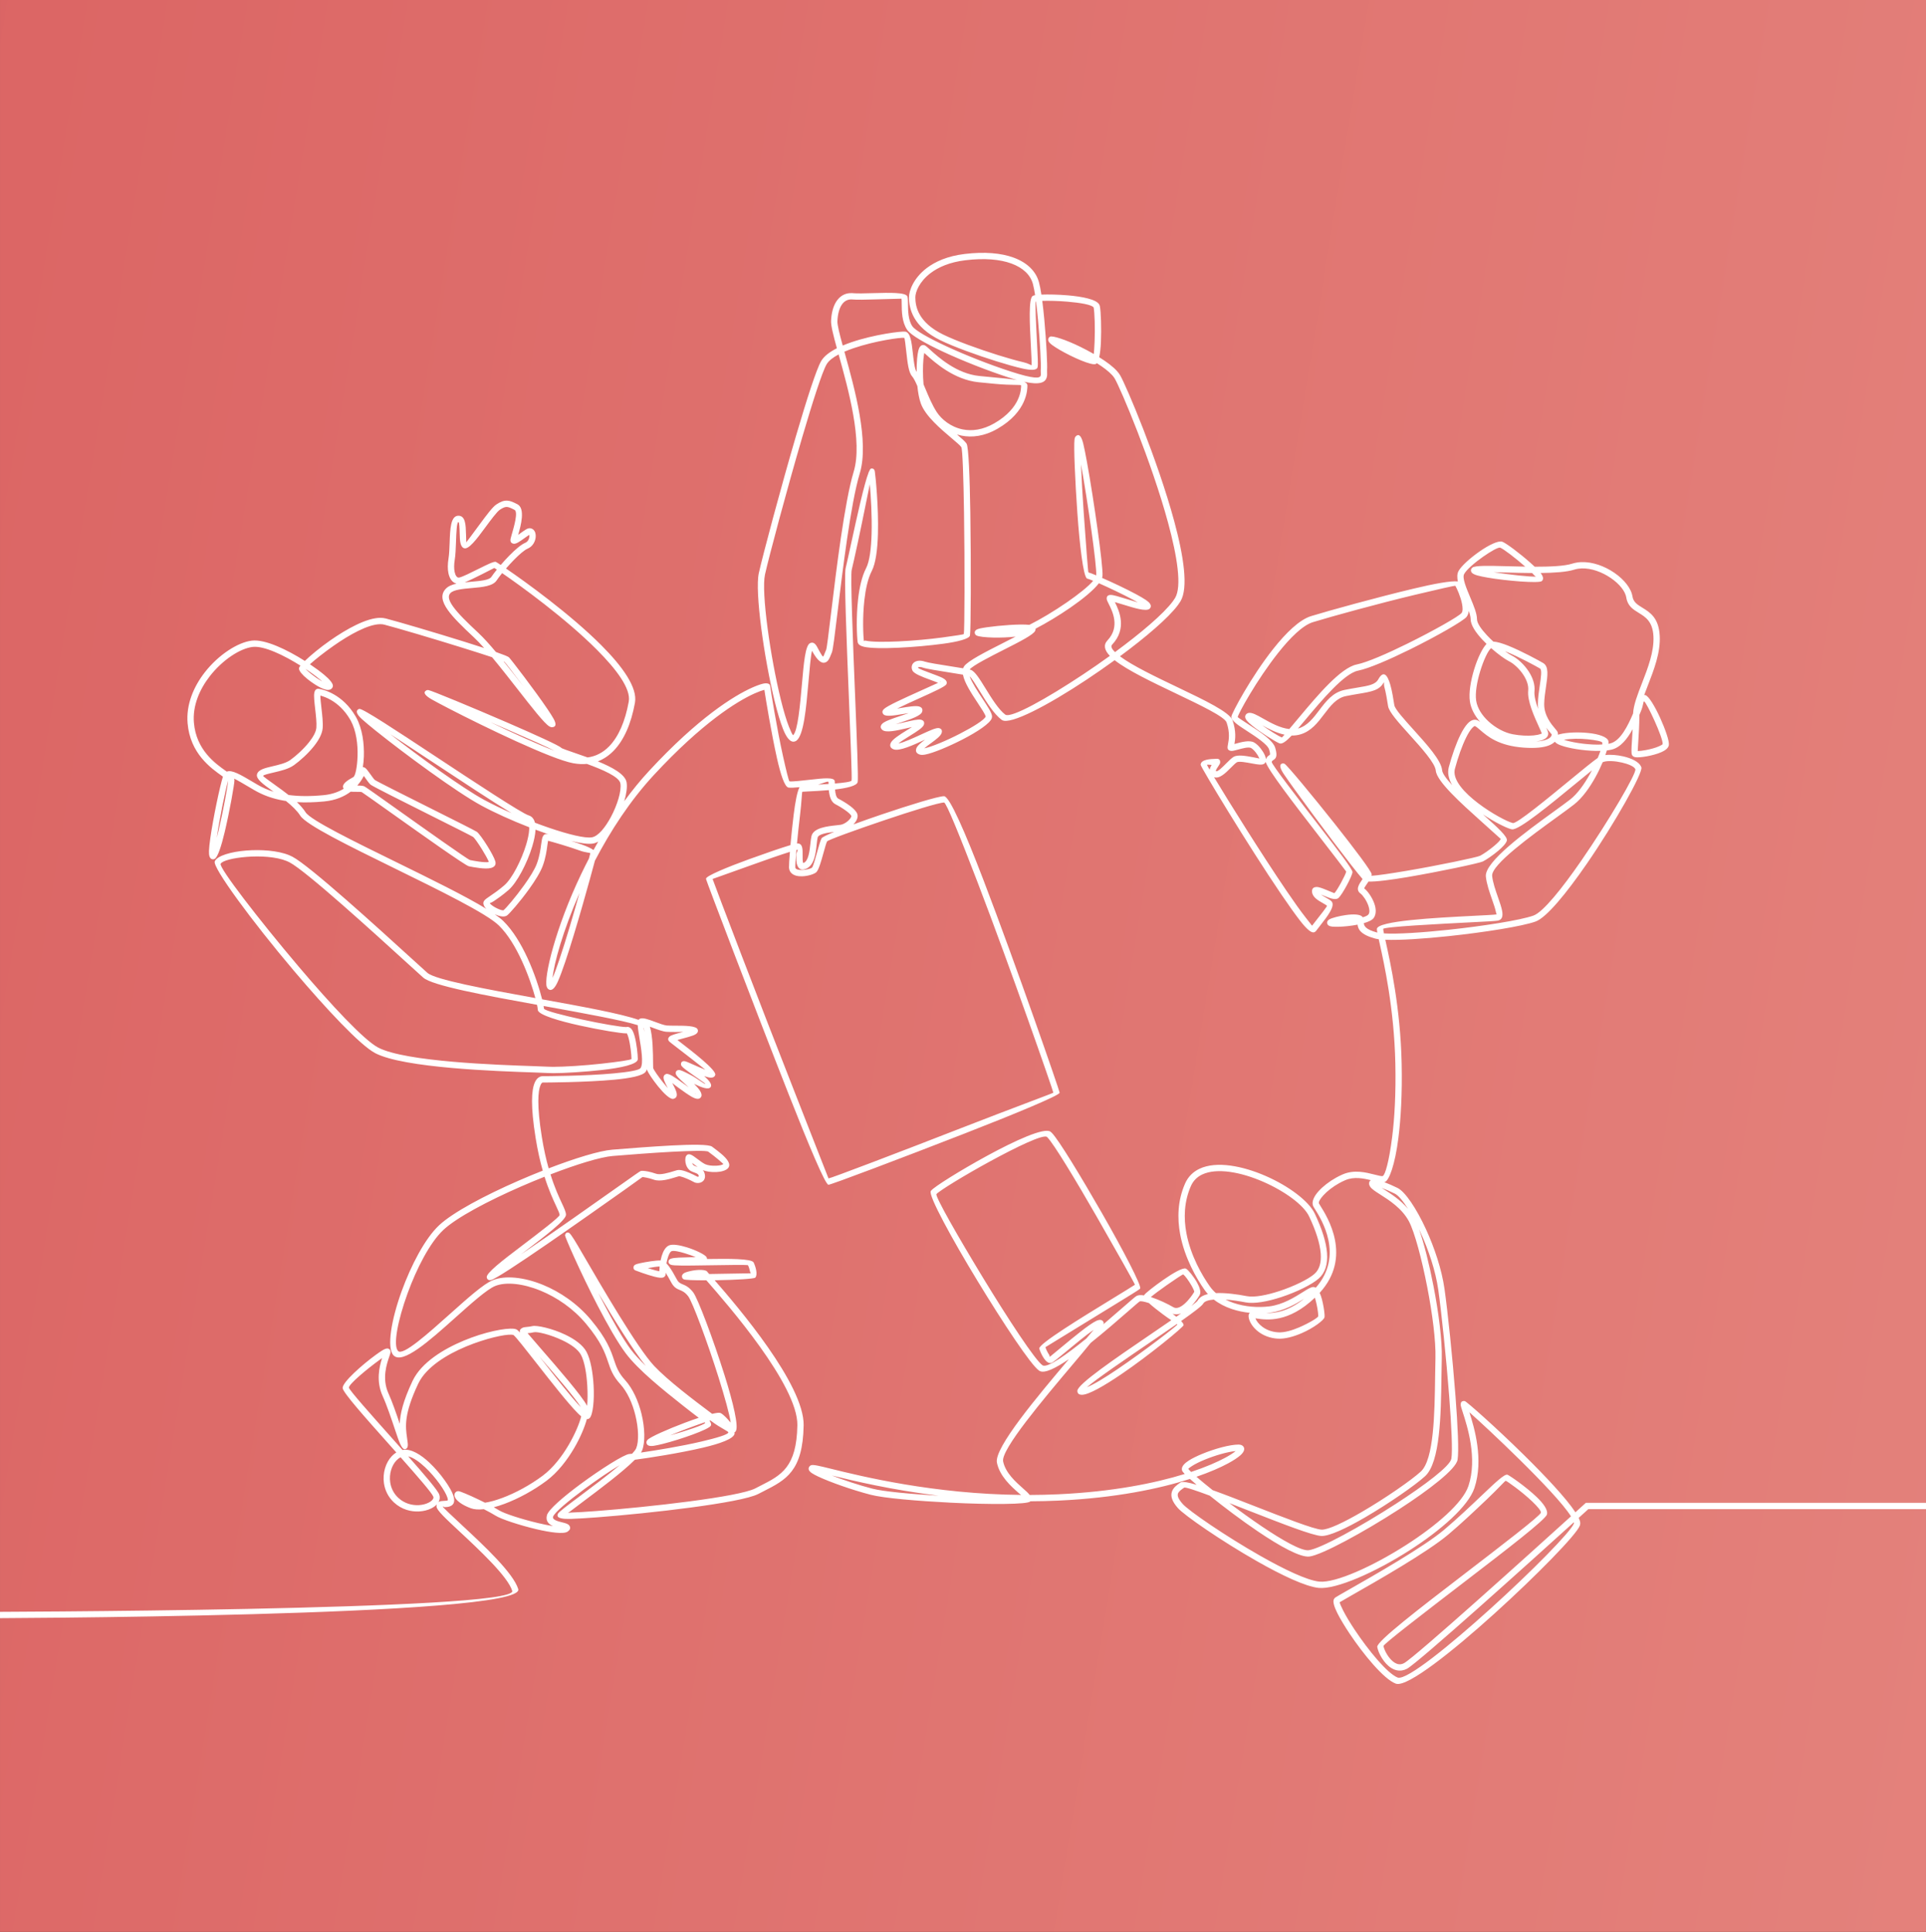 <svg xmlns="http://www.w3.org/2000/svg" xmlns:xlink="http://www.w3.org/1999/xlink" xml:space="preserve" width="60.766mm" height="60.958mm" fill-rule="evenodd" clip-rule="evenodd" viewBox="0 0 20721.7 20787.34"><rect x="0" y="0" width="20721.7" height="20787.34" fill="#333333" stroke="none"/> <defs> <linearGradient id="id0" gradientUnits="userSpaceOnUse" x1="-51382.18" y1="1115.71" x2="62783.04" y2="19762.27"> <stop offset="0" stop-opacity="1" stop-color="#CA2A34"></stop> <stop offset="1" stop-opacity="1" stop-color="#F2B2A3"></stop> </linearGradient> <clipPath id="id1" clip-rule="nonzero"> <path d="M-0 0l20721.7 0 0 20787.34 -20721.7 0 0 -20787.34z"></path> </clipPath> </defs> <g id="Layer_x0020_1">  <polygon fill="url(#id0)" fill-rule="nonzero" points="-0,0 20721.7,0 20721.7,20787.34 -0,20787.34 "></polygon> <g clip-path="url(#id1)"> <g id="_3152467418080"> <path id="1" fill="white" fill-rule="nonzero" d="M-239.22 17344.14c16.64,0 5815.64,-11.29 5750.2,-226.26 -47.2,-155.13 -356.7,-443.38 -576.61,-648.22 -134.8,-125.56 -238.02,-221.66 -238.02,-259.06 0,-8.9 0.99,-16.47 2.83,-22.92 -16.1,17.19 -37.65,32.4 -63.05,44.47 -34.58,16.44 -77.24,27.66 -123.21,30.59 -89.31,5.69 -192.47,-19.68 -275.57,-97.7 -62.37,-58.52 -95.82,-131.6 -106.53,-205.42 -7.91,-54.56 -3.31,-109.77 11.25,-159.76 14.77,-50.67 39.8,-96.3 72.43,-131.08 14.87,-15.86 31.41,-29.53 49.28,-40.51l-91.05 -102.3c-242.76,-272.6 -482.46,-541.73 -486.18,-590.01 -4.81,-62.61 214.56,-254.43 354.04,-356.12 28.88,-21.04 54.12,-38.4 72.84,-49.82 26.84,-16.44 49.11,-23.87 63.19,-19.4 16.47,5.39 25.3,16.5 25.3,34.61 0,12.17 -5.87,29.05 -14.12,52.96 -25.95,74.85 -81.26,234.65 -8.63,394.41 40.38,88.83 84.47,216.4 121.6,327.06 4.02,-103.8 34.58,-241.88 137.32,-459.82 13.06,-27.76 29.12,-54.6 47.5,-80.38 125.32,-175.48 366.07,-305.95 586.67,-386.94 223.4,-82.01 432.13,-112.46 482.94,-88.53 3.17,1.43 6.14,3.21 9,5.22 6.82,4.88 16.95,14.87 29.97,29.12 -6.17,-24.14 3.92,-39.56 26.39,-50.74 13.57,-6.68 30.08,-8.29 50.71,-10.2 16.23,-1.53 35.98,-3.41 56.61,-8.56 45.32,-11.32 210.95,23.8 354.21,92.28 98.01,46.85 188.27,109.74 228.41,185 43.72,82.01 67.93,223.6 75.77,357.86 9.51,162.46 -6.96,319.25 -42.29,354.58 -8.32,8.32 -18.41,11.83 -30.08,10.98 -22.85,84.54 -69.77,197.89 -135.62,310.63 -76.35,130.71 -178.45,263.26 -297.94,352.57 -140.5,104.96 -305.1,193.59 -452.72,248.56 -39.63,14.73 -78.16,27.08 -114.92,36.66 21.86,12 41.09,23.15 56.3,32.81 54.8,34.78 246.65,96.57 420.12,137.36 58.76,13.81 114.65,25.37 161.02,32.74 -47.03,-20.63 -82.49,-54.12 -65.44,-117.75 16.13,-60.09 178.01,-199.01 359.22,-333.13 219.1,-162.18 471.51,-321.54 526.72,-324.98l30.38 -3.07c22.61,-24.25 38.12,-44.71 44.3,-60.02 29.16,-72.29 25.51,-211.36 -9.45,-354.04 -30.42,-124.03 -84.57,-249.14 -161.37,-333.4 -81.33,-89.17 -104.76,-158.43 -132.45,-240.24 -32.84,-97.09 -72.26,-213.51 -237.04,-410.68 -138.14,-165.22 -315.84,-284.91 -488.56,-355.71 -191,-78.3 -374.22,-96.78 -488.22,-50.88 -87.88,35.33 -256.47,186.12 -432.5,343.6 -274.61,245.63 -566.62,506.84 -662.96,401.78 -73.32,-80.1 -23.7,-379.24 88.01,-687.51 100.77,-277.96 250.85,-567.92 403.31,-710.66 148.99,-139.54 494.02,-322.32 853.1,-479.12 87.37,-38.12 175.65,-74.78 262.3,-108.95 -27.72,-97.36 -54.36,-212.72 -76.45,-349.57 -28.41,-175.82 -39.15,-303.81 -39.15,-396.63 0,-99.68 12.48,-161.98 28.99,-200.31 20.63,-47.81 49.96,-64.72 74,-68.71 4.5,-0.82 8.42,-1.13 11.94,-1.13 27.79,0 457.91,-1.23 765.09,-30.01 151.14,-14.15 270.32,-32.87 287.44,-56.88 34.48,-48.25 7.09,-212.82 -13.57,-337.05 -7.98,-48.01 -15.14,-91.12 -16.27,-124.74 -156.76,-51.25 -576.24,-127.57 -1012.8,-206.62 2.22,12.21 3.58,22.03 4.13,29.16 12.69,22.47 201.43,70.76 400.92,114.61 211.66,46.51 432.13,83.79 482.19,82.8 0.68,0 0.17,0.24 0.14,0.31l0.58 -0.03c4.6,-1.23 9.07,-1.98 13.37,-1.98 22.44,0.2 40,13.91 53.5,37.07 8.97,15.45 16.74,35.87 23.29,58.89 22.92,80.24 35.4,203.34 35.4,250.1l-0.17 2.93c-3.68,53.44 -177.87,91.56 -382.48,114.44 -190.76,21.28 -410.17,34.48 -527.3,34.48 -22.23,0 -41.47,-0.55 -56.64,-1.57 -26.05,-1.81 -78.23,-3.61 -149.91,-6 -400.99,-13.54 -1402.64,-47.4 -1709,-207.91 -160.99,-84.3 -524.68,-472.95 -876.46,-888.36 -448.05,-529.14 -876.02,-1110.56 -849.66,-1174.54l2.76 -6.04c28.99,-55.14 169.89,-97.67 333.75,-110.83 157.55,-12.65 340.36,-0.95 463.81,49.82 11.9,4.88 23.46,10.26 34.54,16.06 188.65,98.96 921.2,766.35 1280.86,1094.03 77.55,70.66 137.7,125.42 172.01,155.94 82.42,73.32 621.01,173.57 1161.78,271.58 -27.59,-102.51 -77.51,-253.85 -147.28,-404.68 -65.34,-141.35 -147.93,-280.92 -245.15,-376.1 -132.18,-129.45 -640.42,-378.79 -1126.15,-617.06 -484.64,-237.72 -947.36,-464.73 -1011.06,-564.85 -34.34,-53.95 -91.6,-107.79 -153.9,-158.06l-21.89 -3.51c-123.89,-21.21 -228.37,-60.22 -320.55,-114.34l-46.17 -27.21c-73.9,-43.62 -131.05,-77.34 -169.04,-95.62 2.15,5.63 3.31,11.42 3.34,17.46 0.27,39.59 -51.22,332.42 -104.79,557.52 -35.26,148.24 -74.48,271.24 -107.55,288.53 -9.28,4.84 -18.65,5.9 -28.1,3.48 -25.61,-6.41 -35.64,-38.84 -33.52,-89.14 1.47,-34.34 6.65,-81.33 14.22,-135.48 30.62,-218.04 103.26,-561.44 135.89,-663.84l-7.4 -5.22c-122.73,-86.62 -345.1,-243.58 -372.72,-568.97 -17.05,-200.79 64.42,-392.57 183.57,-546.19 148.37,-191.34 357.41,-324.74 507.49,-342.88 142.06,-17.12 380.43,97.8 570.44,218.52 60.77,-58.65 160.38,-142.03 272.74,-220.56 178.52,-124.74 392.54,-243.21 539.89,-243.21 20.43,0 40.1,2.32 58.59,7.13 146.87,38.3 534.67,152.94 850.34,251.53 74.24,23.19 144.72,45.63 207.61,66.26 -39.39,-44.19 -76.28,-83 -109.23,-113.73 -124.09,-115.81 -223.4,-212.89 -281.03,-294.02 -66.43,-93.47 -80.96,-169.24 -21.82,-230.8 26.36,-27.49 66.97,-43.79 114.48,-54.39 -22.03,-5.49 -40.89,-18.62 -55.82,-38.4 -14.29,-18.89 -24.89,-44.19 -31.1,-74.54 -8.66,-42.11 -9.04,-95.41 0.92,-155.94 7.74,-47.2 10.06,-110.49 12.28,-173.33 5.15,-145.03 10.3,-288.49 94.43,-288.49 76.28,0 79.08,100.53 81.57,192.77 1.3,48.15 2.59,93.03 3.24,93.3 0.99,0.38 73.59,-97.87 146.29,-196.28 68.13,-92.21 136.44,-184.69 178.01,-211.73 46.82,-30.49 80.38,-42.42 115.87,-40.61 34.31,1.74 65.1,16.23 109.33,38.88 87.06,44.54 38.3,227.59 8.73,329.62l19.71 -14.56c20.56,-14.73 42.35,-30.35 63.8,-43.68 28.07,-17.46 53.03,-16.23 72.87,-3.1 13.2,8.7 22.4,22.4 27.55,38.88 4.06,13.4 5.59,28.92 4.43,44.84 -3.51,46.62 -30.86,102.68 -86.92,126 -34.61,14.42 -89.92,62.81 -146.63,120.41 -29.33,29.8 -58.79,61.96 -85.9,93.2 213.71,146.02 692.86,492.21 1025.82,826.06 228.24,228.82 390.63,455.28 361.74,617.02l-0.34 2.52c-40.85,225.3 -118.5,401.61 -228.48,514.72 -50.47,51.87 -107.49,90.54 -170.61,114.68 153.73,62.54 294.53,139.03 309.5,225.82 8.76,50.91 -1.81,124.16 -25.47,203.17 83.96,-114.92 174.26,-225.95 270.83,-330.2 524.78,-566.45 907.22,-803.32 1104.05,-891.6 48.46,-21.76 86.38,-34.82 112.81,-41.67 40.31,-10.43 67.76,-3.92 77.14,9.38 4.36,6.17 6.58,12.55 6.58,20.46 0,14.39 70.15,450.68 138.21,755.2 33.35,149.26 61.18,263.19 68.41,264.32 28.88,4.6 132.07,-7.13 231.24,-18.38 126.86,-14.39 248.22,-28.2 255.55,15.41 0.95,6.04 1.16,14.83 1.33,26.36 96.68,-7.98 176.2,-18.52 179.75,-32.12 5.97,-22.85 -10.13,-422.2 -28.47,-878.88 -24.76,-615.73 -53.67,-1334.88 -35.29,-1406.19 7.84,-30.49 32.26,-142.27 62.44,-280.82 57.63,-264.55 136.3,-625.17 184.52,-747.9l-0.07 -0.38c-0.48,-3.24 0.51,-4.98 2.49,-5.63 8.76,-21.31 16.44,-34.17 22.71,-36.49 23.26,-4.71 37.78,5.56 41.88,31.48 7.4,46.51 41.64,380.81 33.35,672.23 -4.64,163.04 -22.85,314.17 -66.63,398.91 -41.84,81.02 -65.92,194.89 -78.94,310.01 -21.79,192.16 -12.96,385.68 -5.29,442.6 0.75,5.69 4.77,-6.92 15.24,-4.47 63.67,14.97 200.72,15.96 356.56,8.63 157.85,-7.4 334.12,-23.5 473.73,-42.39 132.99,-18.01 228.44,-32.57 229.29,-36.25 8.66,-36.86 11.08,-738.73 2.22,-1307.5 -5.8,-372.08 -15.45,-683.79 -29.29,-704.59 -11.76,-17.7 -53.5,-53.03 -105.61,-97.09 -115.91,-98.04 -280.58,-237.38 -329.38,-371.5 -18.35,-50.47 -30.45,-117.38 -37.58,-188.13 -20.43,-46.96 -39.28,-85.32 -57.73,-106.33 -36.59,-41.67 -48.32,-146.33 -59.37,-245.32 -9.51,-85.46 -18.59,-165.97 -24.01,-166.99 -35.19,-6.68 -314.65,31.78 -548.45,112.16 -33.25,11.42 -65.41,23.63 -95.55,36.62l5.05 18.18c105.64,380.6 263.67,949.85 160.21,1292.02 -97.36,322.12 -185.2,1048.36 -240.85,1508.42 -27.66,229.09 -47.6,393.42 -59.2,417.8 -3.58,7.54 -7.06,16.54 -10.61,25.61 -12.11,31.2 -24.89,64.14 -52.11,78.47 -38.23,20.09 -85.59,-0.99 -151.07,-122.39 -13.2,52.41 -25.78,195.43 -39.56,352.5 -23.02,262.13 -49.28,560.55 -129.48,615.86 -9.48,6.58 -19.81,9.86 -30.55,10.03 -40.03,0.44 -77.72,-50.16 -111.85,-136.2 -29.39,-74.14 -60.12,-177.84 -89.69,-297.8 -114.31,-463.57 -215.28,-1180.81 -171.05,-1379.83 40.96,-184.45 231.82,-903.13 403.45,-1487.52 112.67,-383.5 217.67,-710.7 268.1,-795.54 31.1,-52.31 92.07,-97.8 168.42,-136.68 -37.99,-138.04 -64.93,-243.99 -62.47,-295.83l2.35 -32.46c8.15,-83.38 31.95,-149.43 68.3,-194.51 39.32,-48.76 92.31,-73.45 155.36,-70.52l10.91 0.82c42.29,4.13 131.46,1.71 225.37,-0.89 163.89,-4.47 341.15,-9.24 358.37,35.74 6.34,16.81 6.55,44.09 6.79,79.35 0.55,69.57 1.36,176.06 47.37,241.98 32.26,46.07 174.53,126.28 361.54,213.23 206.82,96.13 466.06,198.57 693,272.26 258.52,83.96 316.25,74.37 325.39,46.21 2.83,-8.7 2.11,-22.57 1.47,-35.57 -0.58,-12 -1.16,-23.53 0.14,-34.65 4.3,-37.17 -7.54,-288.87 -29.77,-528.56 -6.48,-69.91 -13.84,-138.62 -21.96,-200.41l-1.64 0c-10.16,5.73 3.07,258.76 13.37,455.9 6.58,125.97 12.04,230.83 5.01,253.3l-2.15 5.46c-13.33,27.42 -74.44,26.77 -163.24,6.51 -73.56,-16.78 -172.31,-44.6 -278.95,-77.95 -213.27,-66.74 -459.92,-156.39 -601.78,-225.88 -147.69,-72.33 -231.75,-157.51 -278.95,-239.22 -48.18,-83.34 -58.14,-162.53 -58.14,-221.72 0,-72.7 49.72,-207.71 190.28,-314.89 92.41,-70.42 224.55,-129.82 408.12,-152.19 217.05,-26.43 394.41,-9.55 526.86,38.91 147.96,54.12 241.13,147.76 273.22,265.44 9.28,34.03 18.04,79.8 26.19,132.89 72.6,-2.97 180.6,-0.82 284.85,8.01 155.26,13.2 306.02,43.38 337.05,97.84 3.41,6.04 5.83,12.28 7.09,18.62 11.66,58.45 17.73,239.05 11.39,386.09 -2.69,62.54 -8.53,120.24 -18.35,163.21 78.26,48.7 147.59,100.22 191.41,148.92 13.54,15.24 25.03,30.38 33.69,45.18 66.77,113.69 402.94,910.05 581.22,1567.59 103.67,382.41 153.9,721.54 68.47,863.88 -7.71,12.89 -16.81,26.36 -27.08,40.2 -103.53,139.81 -346.64,347.01 -624.59,552.43 135.24,101.59 387.18,221.93 624.29,335.21 289.11,138.14 557.04,266.12 587.49,354.58 40.96,119.25 28.92,204.78 19.95,253.95l16.1 -4.43c59.57,-16.44 142.92,-39.45 192.94,-13.61 24.93,12.86 51.25,38.02 73.32,66.09 18.11,23.05 34.1,49 44.33,71.88 6.79,15.24 11.15,30.04 12.38,43.44 9.1,-25.54 24.14,-35.43 37.99,-44.54 6.21,-4.06 11.42,-7.6 -3.31,-58.31 -16.44,-56.61 -140.53,-137.22 -243.11,-203.82 -90.5,-58.79 -166.79,-108.37 -163.34,-151.48 2.83,-36.25 212.21,-428.34 450.03,-728.4 135.24,-170.64 281.33,-314.38 407.57,-353.12 198.91,-61.04 715.1,-203.11 1101.87,-295.38 220.67,-52.65 403.93,-86.58 477,-77.65 -8.66,-42.83 -8.66,-80.72 6.34,-109.87 28.24,-54.87 127.03,-142.61 225.65,-211.6 99.27,-69.43 203.24,-120.82 246.04,-105.92 40.68,14.15 190.39,126.86 301.01,225.2 16.88,15 32.98,29.77 47.71,43.85 165.59,0.24 320.34,-6.58 403.55,-33.01 17.12,-5.42 34.68,-9.51 52.52,-12.28 118.98,-18.52 251.97,20.36 361.54,85.39 110.21,65.41 198.43,158.57 226.77,247.71 3.48,10.88 6.07,21.86 7.78,32.7 9.51,60.94 54.97,88.83 104.72,119.39 83.82,51.46 177.73,109.16 188.34,303.09 9.86,180.43 -62.68,366.99 -127.64,534.16 -13.78,35.46 -27.21,70.01 -39.39,103.22 3.96,0.14 7.3,0.1 11.08,0.78 36.22,7.57 104.83,122.83 160.55,245.42 54.05,118.98 99.95,248.7 93.81,291.53l-0.68 3.79c-6.17,29.87 -36.93,54.22 -79.22,72.94 -43.48,19.23 -102.58,35.02 -155.64,44.88 -54.53,10.13 -104.76,13.98 -127.78,9.24 -16.16,-3.34 -27.79,-11.36 -33.59,-24.35 -8.97,-20.19 -5.46,-73.42 -0.34,-150.35 2.46,-36.9 5.32,-79.76 7.54,-126.62 -56.47,103.7 -129.82,197.58 -227.25,220.36 -15.48,3.61 -32.29,6.48 -50.13,8.63 -4.54,15.45 -9.89,32.16 -16.06,49.79 54.32,-6.82 126.96,-0.95 193.35,14.36 86.96,20.05 166.62,57.87 189.67,107.32l4.36 11.46c17.05,58.82 -283.99,597.82 -591.55,1042.67 -212.07,306.74 -428.31,573.37 -547.52,615.79 -144.89,51.59 -546.47,115.3 -927.99,156.05 -270.8,28.95 -532.83,46.34 -688.09,39.86l3.21 14.46c51.49,232.02 159.69,719.32 172.65,1315.34 7.16,329.31 -9.24,599.6 -35.09,803.69 -36.86,291.15 -100.26,455.72 -144.42,472.3l-7.4 2.25c43.99,16.47 94.6,38.7 143.6,62.88 81.23,40.1 202.15,219.06 305.65,444.91 90.2,196.76 169.21,431.17 198.71,640.62 35.06,248.29 86.24,736.48 118.02,1149.95 24.76,321.81 37.78,600.07 22.51,689.01 -17.08,100.12 -301.76,320.45 -628.62,532.08 -385.99,249.93 -834.96,492.89 -965.06,508.75 -97.46,11.87 -316.7,-109.53 -551.68,-268.17 -178.93,-120.82 -369.07,-264.59 -520.99,-386.91 -153.86,-57.43 -263.36,-94.22 -275.57,-85.87 -30.59,20.9 -59.51,41.67 -66.87,65.06 -7.26,23.15 3.99,56.4 50.74,109.43 65.34,74.14 457.09,344.08 835.37,558.85 255.96,145.34 503.84,264.38 635.23,277.51 171.46,17.15 574.19,-163.04 936.41,-395.37 320.99,-205.9 607.37,-451.16 668.11,-633.6 99.23,-297.67 -13.37,-645.33 -61.59,-794.21 -13.09,-40.51 -21.93,-67.83 -21.93,-82.05 0,-25.1 11.66,-38.02 36.11,-38.02l8.49 1.13c20.43,5.08 333.78,282.01 636.87,580.7 228.27,224.96 454.09,464.52 553.05,615.56l112.5 -102.1 3977.36 0 0 68.2 -3951.17 0 -103.8 94.15c11.19,23.22 17.19,42.73 17.19,57.87 0,5.9 -0.72,11.66 -2.08,17.19l-2.63 8.32c-37.07,98.82 -468.34,539.1 -917.96,945.65 -452.55,409.25 -928.81,786.37 -1055.15,756.39l-8.49 -2.63c-126.48,-47.43 -345.34,-312.3 -497.23,-540.3 -53.2,-79.9 -98.55,-155.64 -129.04,-215.96 -33.9,-67.18 -49.89,-120.31 -39.93,-147.49 3.55,-9.68 9.58,-17.39 17.77,-22.85 14.77,-9.92 68.65,-40.65 146.19,-84.77 262.44,-149.4 802.87,-457.09 1024.7,-644.37 141.79,-119.69 294.8,-265.1 416.44,-380.7 133.47,-126.86 231.78,-220.22 263.7,-211.08 18.45,5.12 198.88,128.63 315.77,241.16 71.95,69.26 122.7,138.69 109.16,187.04 -15.72,56.2 -435.43,378.35 -863.74,707.12 -443.58,340.46 -896.79,688.4 -894.57,707.8 2.52,16.61 11.73,42.15 26.29,69.84 17.66,33.56 42.76,69.12 72.7,94.39 26.6,22.47 57.22,36.49 89.11,31.68 10.43,-1.57 21.31,-5.15 32.43,-10.98 114.24,-60.15 1359.71,-1184.43 1796.61,-1580.2 -82.97,-131.87 -316.52,-377.57 -552.84,-610.44 -217.67,-214.49 -434.62,-416 -540.06,-509.13 53.16,165.46 155.81,509.88 54.22,814.53 -66.22,198.57 -363.79,456.47 -695.8,669.44 -373.13,239.35 -793.77,424.35 -979.86,405.73 -142.03,-14.19 -399.15,-136.71 -662.1,-286.04 -383.74,-217.87 -784.25,-495.25 -852.83,-572.96 -65.78,-74.44 -78.94,-129.48 -64.72,-174.7 14.15,-44.98 52.82,-73.21 93.47,-101.01 19.44,-13.3 82.52,-1.74 172.99,25.41 -26.97,-23.05 -51.19,-44.26 -71.99,-63.09 -329.55,105.58 -801.3,204.54 -1411.95,232.94 -103.39,4.81 -205.22,7.2 -305.24,7.57l-0.99 1.36c-24.65,32.91 -434.68,34.78 -854.36,13.71 -354.96,-17.77 -720.76,-48.56 -863.64,-85.63 -201.91,-52.31 -438.91,-136.95 -562.56,-195.13 -30.01,-14.05 -53.91,-26.91 -69.8,-37.72 -31.78,-21.76 -42.52,-44.95 -27.28,-68.58 4.36,-6.85 10.74,-12.28 18.96,-15.82 22.3,-9.48 92.07,7.74 209.96,36.79 340.22,83.92 1108.25,273.32 2051.41,282.66 -8.32,-5.35 -17.26,-11.83 -26.19,-19.71 -83.17,-73.45 -205.42,-181.45 -235.13,-327.44 -32.23,-158.16 438.84,-716.32 773.24,-1112.44l0.85 -0.99c-139.85,95.38 -258.28,154.65 -311.51,128.05l-9.17 -5.22c-86.72,-58.04 -388.58,-515.06 -663.13,-966.56 -277.72,-456.68 -526.83,-914.65 -502.31,-963.66l3.58 -5.83c30.69,-40.14 315.33,-219 605.8,-377.05 298.59,-162.49 609.08,-304.15 677.62,-258.49l0.99 0.65c4.47,3.1 9.21,7.16 14.08,12.04 73.52,73.66 317.65,476.7 540.33,864.87 227.15,395.88 428.79,784.29 410.75,810.27l-3.99 4.98c-10.95,10.95 -125.66,81.19 -275.98,173.23 -297.02,181.83 -739.14,452.62 -739,453.34 4.13,17.87 20.9,54.29 39.32,81.6 7.88,11.73 3.85,22.81 8.12,21.96 0.78,-0.1 55.45,-45.49 126,-104.08 124.95,-103.74 296.98,-246.52 372.93,-281.81 37.72,-17.49 65.24,-15 78.7,13.95 2.35,5.05 1.98,12.28 -0.85,21.59 81.54,-69.43 157,-135.28 216.71,-187.38 73.86,-64.45 124.78,-108.92 139.06,-116.83 18.38,-10.2 46.82,-11.29 80.89,-5.97l2.22 -4.71c10.37,-17.77 106.94,-94.32 204.57,-162.46 102.3,-71.41 211.43,-134.97 242.7,-121.16l3.92 2.05c23.6,13.74 80.72,83.72 116.63,147.86 28.82,51.53 45.59,103.7 28.27,134.49l-2.73 4.71c-13.37,22.68 -45.15,69.74 -85.83,112.26 38.5,-28.99 62.61,-49.24 67.28,-57.87 19.23,-35.46 58.59,-57.39 110.01,-69.26 -12.28,-13.61 -23.84,-27.96 -34.58,-43.07 -87.09,-122.63 -216.13,-344.9 -263.91,-600.24 -32.43,-173.3 -27.62,-361.84 52.28,-545.14 32.94,-75.57 87.2,-127.54 155.88,-160.04 91.6,-43.31 208.49,-51.01 333.88,-33.86 122.49,16.74 253.95,57.32 377.84,111.31 245.49,107.01 463.94,269.02 528.7,406.04 76.73,162.39 122.56,305.89 131.42,423.47 8.93,118.6 -19.16,212.35 -89.96,274.82 -72.29,63.8 -237.68,145.24 -404.47,199.7 -142.64,46.58 -288.46,74.24 -382.24,55.86 -68.1,-13.33 -143.87,-24.79 -214.73,-29.7 27.38,14.02 56.13,26.02 85.8,36.11 124.57,42.46 264.66,51.7 384.49,37 144.83,-17.8 274.89,-99.64 360.31,-153.42 48.25,-30.35 83.96,-52.82 109.94,-54.87 3.79,-0.34 7.47,-0.1 11.12,0.38l0.38 0c6.38,0.99 12.48,3.41 18.28,7.06 305.85,-346.33 60.5,-736.03 -9.28,-846.76 -6.24,-10.2 -14.39,-21.52 -19.06,-32.53 -18.45,-43.51 6.96,-102.1 59.27,-159.97 45.87,-50.71 113.69,-103.87 188.58,-145.44 23.67,-13.13 47.88,-25.1 72.09,-35.4 123.58,-52.62 249.07,-20.53 340.46,2.8 42.9,10.95 76.93,19.61 88.49,15.45 25.13,-9.48 67.62,-153.04 101.04,-417.16 25.47,-201.09 41.6,-468 34.54,-793.8 -12.79,-589.13 -120.04,-1072.13 -171.08,-1302.04l-7.71 -34.78c-14.77,-1.94 -27.52,-4.3 -37.99,-7.13 -157.85,-42.56 -184.18,-100.73 -189.74,-149.74 -69.02,13.5 -144.86,20.94 -202.59,22.57 -27.38,0.78 -51.22,0.31 -68.34,-1.26 -33.32,-3.1 -53.85,-15.52 -56.37,-37.75 -1.64,-13.74 3.75,-25.68 15.72,-34.78l8.63 -5.73c29.26,-16.78 105.44,-36.28 177.02,-46.41 78.4,-11.15 155.88,-9.55 178.01,19.54l3.27 4.88c31.07,-8.9 54.08,-19.57 62.58,-32.02 14.87,-21.72 10.81,-56.95 -1.67,-92.96 -19.78,-56.88 -58.89,-111.78 -84.26,-130.57 -57.12,-42.25 -16.88,-100.36 21.07,-155.09l0.89 -1.26c-95.89,-107.04 -500.12,-643.48 -727.2,-958.61 -48.42,-67.21 -89.21,-124.91 -117.48,-166.55 -43.34,-63.77 -54.05,-106.02 -22.75,-117.17l2.01 -0.68c8.46,-2.39 15.72,-1.74 23.7,1.67l0.78 0.27c26.67,12.14 300.12,342.27 543.36,649.08 207.57,261.83 395.5,511.1 395.47,540.98 0,5.35 -0.72,10.74 -2.05,16.2 66.6,-3.82 211.6,-25.54 377.33,-53.54 340.19,-57.56 756.63,-144.69 790.87,-161.81 32.63,-16.44 98.65,-61.38 152.02,-106.43 36.59,-30.9 66.12,-60.02 70.42,-75.06l-219.41 -197.38c-204.16,-183.29 -469.02,-421.11 -479.29,-536.82 -7.23,-81.77 -154,-244.33 -286.55,-391.14 -113.39,-125.59 -217.09,-240.45 -227.04,-304.28 -9.21,-59.03 -23.12,-147.73 -40.82,-209.07 -5.69,-19.91 -0.41,-53.47 -4.71,-45.8 -48.05,85.83 -129.11,99.37 -271.27,123.1 -40.65,6.75 -86.82,14.49 -138.01,24.89 -100.9,20.46 -166.21,106.53 -231.99,193.22 -69.57,91.77 -139.88,184.38 -256.61,218.62 -30.93,9.1 -62.2,12.72 -93.33,12.21 -57.49,60.63 -102.58,95.52 -131.02,84.43 -45.42,-17.7 -207.81,-120.07 -297.12,-193.35 -22.03,-18.07 -40.27,-34.95 -52.14,-49.04 -22.71,-27.04 -27.79,-51.59 -8.7,-71.82 6.72,-7.16 15.89,-11.83 27.45,-13.64 36.04,-5.66 86.51,22.81 150.73,59.1 79.52,44.91 183.53,103.67 284.88,114.48l116.22 -138.25c186.63,-222.68 437.72,-522.19 609.49,-556.53 110.86,-22.17 328.66,-117.38 544.25,-223.77 280.31,-138.31 554.07,-293.03 583.54,-330.17 14.32,-18.31 13.2,-55.86 5.08,-97.84 -14.94,-77.51 -54.25,-163.85 -71.75,-194.51 -2.56,-4.5 -190.08,38.47 -434.51,96.78 -387.18,92.38 -900.74,233.63 -1097.57,294.02 -111.07,34.07 -246.41,169.14 -374.29,330.47 -230.69,291.02 -432.84,659.27 -435.37,691.36 -0.2,2.9 60.43,42.35 132.45,89.14 112.16,72.84 247.81,160.92 271.34,241.95 28.68,98.76 4.3,114.89 -24.65,133.95 -5.22,3.44 -11.01,7.3 -13.16,17.77 -4.47,21.79 284.91,396.53 528.56,712.03 184.11,238.4 343.23,444.47 340.29,473.59 -2.35,23.43 -30.96,85.93 -63.09,145.07 -31.3,57.56 -67.32,114.72 -86.86,132.11 -31.75,28.07 -93.78,2.66 -153.83,-21.93l-34.82 -14.05c15.79,11.49 35.84,22.92 54.15,33.35 21.79,12.38 41.77,23.84 55.72,36.28 51.8,46.34 -40.89,164.5 -115.98,260.05 -17.8,22.68 -34.58,43.99 -47.09,61.07l-0.27 0.27c-5.76,7.71 -13.37,12.92 -23.05,15.24 -29.63,7.23 -79.86,-37.65 -143.39,-118.6 -55,-70.08 -126.86,-171.22 -207.37,-289.62 -352.67,-518.64 -867.6,-1371.2 -867.6,-1394.11 0,-59.57 110.52,-62.98 158.4,-64.42l13.09 -0.48c25.17,-1.43 37.2,10.06 38.6,33.45 1.06,15.17 -7.57,27.83 -18.86,44.4 -5.66,8.22 -12.45,18.14 -17.63,27.35 -6.82,12.41 -12.92,25.27 -8.93,27.52 17.7,9.96 68.41,-40.99 112.84,-85.66 27.66,-27.76 53.47,-53.71 76.01,-67.52 44.37,-27.18 134.32,-10.43 209.62,3.55 29.46,5.49 55.31,11.05 69.05,13.88l-4.16 -8.56c-7.88,-17.63 -20.8,-38.4 -35.81,-57.49 -16.71,-21.24 -35.26,-39.59 -50.95,-47.67 -26.5,-13.67 -94.83,5.18 -143.63,18.65 -32.67,9 -58.72,16.2 -75.33,12.41 -39.93,-9.21 -35.6,-33.25 -27.49,-76.73 7.67,-41.09 22.1,-118.19 -15.82,-228.65 -21.21,-61.65 -276.69,-183.74 -552.37,-315.43 -249,-118.94 -514,-245.56 -652.08,-354.62 -98.69,71.65 -200.75,142.47 -301.76,209.58 -416.3,276.56 -820.57,488.29 -909.13,435.2l-5.18 -3.44c-82.87,-61.35 -164.16,-193.15 -233.28,-305.24 -47.16,-76.56 -88.29,-143.12 -110.56,-162.22 23.63,66.94 86.51,162.25 140.8,244.47 49.04,74.34 91.87,139.13 99.17,178.14 1.57,8.83 0.99,17.8 -1.64,26.77 -16.61,55.72 -155.64,147.45 -311.31,227.83 -151.1,78.02 -320.55,148.51 -404.81,164.26 -23.5,4.36 -42.9,4.88 -56.81,0.75 -38.43,-11.46 -49,-34.37 -39.9,-64.72 8.97,-29.84 50.06,-63.26 95.38,-96.91l-5.56 2.56c-122.32,56.4 -272.88,125.8 -333.92,101.89 -34.75,-13.64 -42.93,-36.66 -31.37,-66.29 15.72,-40.1 98.07,-91.49 175.11,-139.47l54.46 -34.1 -57.22 13.16c-104.72,24.45 -223.05,52.07 -261.76,17.87 -23.29,-20.6 -22.57,-42.15 -3,-64.42 24.65,-27.69 106.91,-55.38 191.17,-83.65l95.65 -32.6 -72.23 11.49c-88.29,14.56 -173.88,28.75 -198.88,2.05 -17.94,-19.51 -14.83,-39.22 6.27,-58.89 37.17,-34.58 210.68,-112.98 366.45,-183.33l214.46 -97.05c-22.81,-9.92 -55.18,-21.86 -88.63,-34.17 -82.52,-30.38 -171.25,-63.19 -187.69,-98.99 -6.41,-14.02 -8.76,-27.66 -7.6,-40.31 1.71,-18.14 10.03,-33.42 23.53,-44.71 11.42,-9.45 26.43,-15.93 43.65,-18.62 21.24,-3.41 47.13,-0.99 74.51,8.66 33.04,11.59 158.91,31.51 275.19,49.79 49.51,7.78 97.39,15.35 136.34,22 2.49,-7.5 5.9,-14.56 10.3,-21.11 38.98,-57.97 230.66,-155.19 407.61,-244.95 51.83,-26.29 102.37,-51.94 146.5,-74.95 -74.44,8.7 -161.71,11.56 -236.8,10.2 -87.64,-1.6 -161.33,-10.06 -183.63,-22.44l-0.41 -0.14c-10.71,-6.1 -17.02,-14.9 -18.45,-27.42 -2.76,-23.9 17.46,-39.42 54.53,-47.74 19.47,-4.33 46.41,-8.97 77.72,-13.4 132.52,-18.93 355.74,-36.9 455.18,-25.68 114.99,-57.02 268.31,-148.51 405.12,-243.11 121.98,-84.4 229.6,-169.48 281.43,-230.93 -32.23,-13.44 -54.43,-21.72 -61.25,-22.57l-6.55 -1.6 0.2 -0.92c-39.15,-30.25 -78.02,-358.88 -102.34,-704.08 -24.31,-346.53 -40.55,-712.68 -30.59,-792.44l1.09 -7.13c1.94,-11.36 6.41,-20.19 12.52,-26.09l0.38 -0.41c34.71,-32.77 61.21,0.85 80.82,83.1 10.64,44.77 24.21,112.94 39.32,195.88 72.26,396.87 174.94,1117.28 167.06,1222.38 -0.51,7.02 -2.25,14.53 -5.08,22.4 110.59,48.49 259.44,118.47 367.1,176.44 43.51,23.43 80.85,45.15 106.84,62.92 38.6,26.39 57.66,52.55 48.7,76.93 -2.56,7.06 -7.13,13.13 -13.5,17.9 -38.36,28.75 -164.71,-10.43 -274.51,-44.5 -36.22,-11.25 -70.45,-21.86 -96.71,-28.99 47.88,95.11 133.47,285.32 -29.5,457.87 -17.32,18.35 -3.75,46.21 30.83,80.27 278.2,-204.5 521.81,-410.78 623.26,-547.83 9.14,-12.31 16.98,-23.9 23.39,-34.61 74.2,-123.68 23.43,-444.64 -75.98,-811.36 -176.88,-652.49 -508.34,-1439.06 -573.99,-1550.81 -6.34,-10.81 -15.07,-22.3 -25.64,-34.07 -37.95,-42.05 -97.84,-87.06 -166.55,-130.44 -3.21,3.82 -6.62,6.72 -10.23,8.63 -41.16,21.82 -254.7,-73.08 -388.17,-151 -30.21,-17.66 -57.12,-34.71 -77.41,-49.38 -25.2,-18.14 -41.81,-35.5 -45.63,-49.92 -3.96,-15.14 -0.34,-28.41 11.32,-38.74l6.17 -4.36c24.86,-14.6 170.81,32.53 326.14,108.85 47.95,23.56 97.53,49.69 145.44,77.27 3.34,-32.67 6.21,-79.46 8.46,-131.46 6.07,-141.48 0.72,-313.18 -10.13,-368.9 -19.16,-30.59 -147.59,-51.29 -283.07,-62.78 -99.75,-8.46 -201.67,-10.84 -269.74,-8.42 8.08,62.2 15.45,130.71 21.89,200.21 22.61,243.92 34.37,502.75 29.77,542.41 -0.72,6.17 -0.27,14.7 0.14,23.46 0.95,19.13 2.01,39.52 -4.67,60.12 -15.93,49.04 -68.1,82.39 -243.58,44.16 24.11,9.92 36.42,22.4 36.42,39.05l0 1.91c0.07,36.97 0.99,278.6 -321.47,464.52 -142.44,82.15 -275.23,96.78 -388.44,73.9 -16.16,-3.27 -31.95,-7.3 -47.3,-12.04 48.7,41.3 86.96,74.68 102.58,98.11 21.89,32.87 34.51,357.96 40.48,741.08 8.97,573.13 5.59,1284.21 -3.79,1324.07 -8.25,35.09 -126.41,66.5 -286.58,88.15 -141.52,19.13 -319.93,35.43 -479.6,42.93 -161.71,7.64 -305.44,6.21 -375.25,-10.2 -39.66,-9.38 -63.6,-26.53 -67.14,-52.82 -8.05,-59.64 -17.43,-261.14 5.01,-459.1 13.84,-122.35 40,-244.44 86.1,-333.75 38.53,-74.58 54.8,-215.59 59.2,-369.59 5.49,-191.99 -7.71,-402.19 -19.2,-533.82 -30.49,146.77 -84.81,424.18 -131.12,636.73 -29.57,135.76 -53.47,245.25 -63.26,283.21 -15.89,61.59 12.82,775.52 37.41,1386.75 18.59,462.07 34.82,866.1 26.36,898.59 -10.81,41.43 -120.34,65.24 -243.31,79.52 3.27,42.15 11.76,86.62 34.54,98.31 39.05,19.98 91.6,51.05 132.96,82.9 33.9,26.12 61.31,54.05 71,79.93 1.74,4.74 2.97,9.51 3.61,14.02 4.43,30.35 -12.28,65.92 -40.55,96.54l-3.58 3.92c94.22,-34.75 199.66,-71.88 305.54,-107.72 300.4,-101.69 607.61,-195.91 668.99,-195.91 58.79,0 228,390.32 423.23,899.79 356.46,930.14 820.54,2271.6 820.54,2290.7 0,29.22 -485.32,229.81 -1028.86,441.71 -668.72,260.7 -1429.89,548.85 -1458.36,548.85 -33.42,0 -212.21,-425.24 -427.42,-971.88 -376.85,-957.04 -886.56,-2297.58 -889.05,-2315.21l-0.27 -7.47c2.22,-28.88 226.36,-122.59 461.56,-207.95 170.81,-61.96 348.68,-123.07 446.14,-152.26 9.17,-101.45 21.42,-219.13 34.27,-323.86 16.88,-137.09 38.81,-255.04 63.63,-299.03 -53.03,4.94 -97.15,7.37 -118.94,3.89 -41.4,-6.58 -85.01,-141.79 -124.13,-316.76 -58.69,-262.47 -118.84,-624.46 -135.52,-736.07 -0.65,1.06 -1.6,1.84 -3,2.18 -23.39,6.07 -57.6,17.9 -102.17,37.92 -191.48,85.9 -564.81,317.72 -1081.95,875.78 -257.29,277.55 -469.3,605.05 -635.91,924.17 -50.64,189.87 -203.38,745.34 -318.95,1087.17 -30.01,88.87 -57.6,163.48 -80.27,213.78 -33.32,73.96 -67.38,106.57 -101.69,80.82 -7.67,-5.56 -13.57,-14.15 -17.43,-25.64 -32.43,-97.46 90.74,-627.46 372.31,-1215.9 26.02,-54.36 53.37,-109.26 82.08,-164.43l14.36 -55.31c1.64,-7.64 -48.7,-6.62 -109.84,-28.71 -120.07,-43.41 -287.78,-91.66 -344.69,-106.67 -2.73,13.03 -4.91,29.39 -7.43,48.63 -7.23,55.48 -17.49,133.71 -49.48,220.91 -25.37,69.22 -82.97,161.2 -145.95,249 -97.8,136.37 -211.87,266.19 -237.65,284.61l-8.12 4.94c-29.91,14.94 -78.77,4.19 -124.26,-16.64 38.6,26.56 69.6,50.81 91.49,72.23 103.91,101.72 190.97,248.32 259.27,396.08 77.31,167.16 131.12,337.94 158.23,446.35l7.54 1.36c423.02,76.59 834.07,151.03 1030.94,219.58 3.31,-5.18 7.57,-9.17 12.89,-11.83 31.48,-15.55 94.77,8.01 161.54,32.94 48.83,18.21 99.98,37.34 129.07,39.56 22.78,1.74 58.35,1.91 97.12,2.01 100.22,0.27 219.78,0.78 234.75,41.13 10.95,29.91 -11.9,50.37 -52.65,65.27 -27.96,10.26 -68.13,21.07 -106.8,31.48l-58.69 15.99 31 23.94c133.37,102.81 391.55,301.96 376.1,352.23 -10.09,32.91 -46.07,34.99 -94.29,20.19l-24.83 -8.32c50.2,44.5 86.14,87.91 71.54,115.19 -20.56,38.23 -99.06,8.39 -179.54,-30.9 52.58,52.41 94.49,105.88 75.09,139.92 -17.94,31.48 -55.41,25.06 -102.51,-1.91 -39.35,-22.51 -92.93,-61.14 -143.16,-97.39 -24.76,-17.87 -47.09,-35.64 -64.96,-50.09l5.01 9.79c15.14,29.46 31,60.15 38.57,84.5 11.39,36.79 6.92,64.59 -26.8,75.02l-8.22 1.71c-34.82,3.79 -102.44,-62 -162.01,-135.89 -55.58,-68.92 -108.24,-147.11 -117.38,-176.27l-1.64 -6.17c-3.72,10.03 -8.25,19.03 -13.74,26.7 -30.66,42.97 -167.71,69.29 -336.75,85.12 -312.77,29.29 -743.4,30.55 -771.23,30.55l-0.89 -0.03c-5.42,0.85 -13.33,7.5 -22.44,28.61 -13.33,30.93 -23.39,84.13 -23.39,173.37 0,90.47 10.43,215.07 38.06,385.99 21.14,130.85 46.55,241.61 73.04,335.42 287.23,-110.28 548.31,-189.84 684.06,-200.85 172.28,-14.02 421.25,-33.69 636.53,-45.05 219.88,-11.59 403.89,-12.96 437.41,12.38l16.2 12.28c22.44,16.61 52.86,39.32 83.79,65.61 60.67,51.63 108.82,110.38 72.7,152.77 -22.2,26.16 -72.5,40.2 -126.17,42.76 -51.15,2.42 -108.07,-4.77 -145.54,-21.04 10.2,11.53 17.94,26.94 21.89,48.59 3.92,21.48 0.65,39.05 -6.89,52.89 -6.07,11.22 -14.73,19.57 -24.48,25.54 -9,5.35 -18.62,8.63 -28.1,10.37 -20.02,3.65 -41.98,-0.1 -53.5,-6.38 -9.62,-5.25 -66.6,-35.5 -116.76,-53.03 -23.05,-8.05 -43.24,-13.33 -51.9,-11.32 -8.66,2.18 -19.54,5.56 -32.26,9.48 -62.75,19.3 -166.62,51.29 -234.85,27.11 -27.96,-9.92 -54.32,-16.81 -76.11,-21.24 -27.66,-5.59 -44.64,-7.78 -46.96,-7.13 -3.61,0.99 -69.94,51.01 -184.18,131.8 -414.84,293.34 -1352.07,956.22 -1444.38,975.73 -25.58,5.32 -41.36,-3.55 -46.48,-27.83 -9.65,-46 173.2,-185.03 367.85,-332.89 201.74,-153.18 417.22,-316.9 416.41,-339.54 -0.58,-15.93 -15.52,-48.01 -38.23,-96.78 -32.05,-68.88 -78.47,-168.56 -124.23,-314.14 -84.02,33.25 -169.75,68.92 -254.67,105.99 -353.22,154.24 -690.95,332.55 -833.87,466.36 -144.08,134.87 -287.95,414.56 -385.72,684.27 -104.01,286.99 -157.51,557.48 -102,618.28 51.15,55.65 317.38,-182.44 567.68,-406.35 180.73,-161.64 353.76,-316.46 452.49,-356.15 129.79,-52.24 332.28,-33.73 539.37,51.15 182.1,74.65 369.42,200.79 514.96,374.87 172.82,206.82 214.53,329.89 249.24,432.57 25.2,74.48 46.55,137.49 118.33,216.23 84.98,93.2 144.28,229.26 177.12,363.28 38.12,155.5 40.61,310.8 6.51,395.3 -2.69,6.72 -6.65,14.05 -11.76,21.96 161.13,-23.05 438.27,-68.54 654.46,-119.56 158.47,-37.34 280.72,-73.52 285.46,-96.4 2.69,-12.96 -75.91,-41.88 -180.63,-120.21l-12.72 -9.34 -9.17 2.9c15.38,21.42 21.14,39.05 14.83,52.45 -19.74,41.88 -328.63,149.43 -514.69,196.18 -39.9,10.03 -74.54,17.6 -99.61,21.35 -43.21,6.48 -71.51,-1.23 -77.95,-26.67 -3.34,-13.03 -0.03,-25.44 10.26,-36.9 29.19,-32.23 218.38,-115.3 401.03,-184.21 51.22,-19.34 102.41,-37.55 150.04,-53.33 -43.21,-32.84 -103.46,-78.7 -171.66,-132.82 -203.45,-161.5 -477.07,-378.69 -614.77,-562.6 -86.79,-115.87 -196.59,-309.88 -300.97,-510.66 -184.93,-355.77 -353.32,-742.75 -351.21,-756.84l0.27 -1.6c5.46,-27.38 21.59,-33.35 44.3,-25.78l-0.31 0.89c22.81,15.07 71.61,98.96 142.92,221.76 200.24,344.69 591.58,1018.29 772.01,1209.49 148.37,157.24 426.16,367.61 623.88,515.61 45.18,-10.81 77.68,-14.87 89.79,-9.17 32.46,15.35 75.29,63.84 109.57,103.26 -12.41,-89.96 -65.34,-278.37 -130.85,-487.13 -119.01,-379 -281.84,-815.46 -326.69,-872.64 -34.58,-44.09 -62.4,-55.58 -86.92,-65.68 -35.36,-14.53 -65.95,-27.18 -97.39,-86.55 -20.53,-38.84 -40.51,-73.69 -58.93,-101.83l0.72 7.06c0.85,5.39 0.82,10.74 -0.58,16.47 -6.14,25.3 -28.1,34.34 -59.95,31.61 -15.96,-1.33 -36.73,-5.52 -59.54,-11.32 -81.23,-20.63 -197.31,-63.87 -205.32,-67.59l-5.73 -2.63 -12.65 -12.65 -1.5 -11.8c-2.76,-21.45 11.32,-34.89 37.41,-42.25 9.24,-2.66 21.96,-5.73 36.73,-8.93 61.76,-13.44 166.04,-30.18 216.81,-28.85 3.38,-16.4 7.43,-32.67 12.17,-48.12 16.27,-53.1 41.98,-99.03 80.38,-114.44 38.36,-15.38 114.75,-2.05 189.94,21.07 98.38,30.32 200.68,81.4 212.55,106.7 3.27,6.99 4.88,13.4 4.91,19.27 230.86,-3.55 480.55,-4.94 501.28,37.37 12.34,25.27 22.54,57.36 27.59,84.4 6.21,33.18 4.09,63.53 -9.79,78.43 -12.55,13.5 -215.21,24.65 -407.64,27.86l-29.53 0.44c247.88,284.54 964.48,1122.84 957.32,1561.04 -8.15,494.16 -189.91,586.67 -431.14,709.37l-56.91 29.09c-186.53,97.32 -1174.54,209.07 -1735.05,251.6 -113.52,8.59 -210.54,14.46 -280.41,16.74 -86.45,2.83 -138.76,-6.99 -143.74,-31.95 -1.53,-8.12 -0.2,-15.96 3.21,-22.81l0.27 -0.82c10.91,-20.53 103.09,-89.58 224.79,-180.8 136.1,-102 310.83,-232.94 440.21,-342.1 -98.59,58.38 -246.31,158.54 -383.43,260.02 -170.91,126.48 -322.19,252.38 -333.92,296.1 -8.87,33.08 54.83,48.9 100.36,60.15 34.24,8.46 62.37,15.41 75.16,34.71 15.28,23.02 10.95,44.6 -20.97,65.51 -41.47,27.11 -181.01,8.76 -331.43,-26.6 -179.58,-42.22 -380.87,-107.9 -441.13,-146.16 -30.18,-19.16 -76.15,-44.13 -126.58,-69.8 -55.48,6.27 -103.36,3.48 -139.78,-9.96 -89.41,-32.94 -138.42,-71.85 -159.39,-99.4 -7.78,-10.16 -12.75,-20.19 -15.14,-28.92 -4.47,-16.3 -1.26,-30.83 8.12,-41.67 8.05,-9.28 19.03,-14.22 31.82,-14.22 17.39,0 114.99,41.19 216.4,89.82l70.69 34.68c54.25,-8.35 117.55,-26.09 185.24,-51.25 141.59,-52.72 299.99,-138.11 435.67,-239.49 111.34,-83.21 207.47,-208.36 279.87,-332.31 68.51,-117.31 115.64,-231.34 134.19,-306.29 -11.25,-8.93 -23.12,-19.71 -35.57,-32.16 -104.35,-104.35 -287.23,-337.8 -441.13,-534.26 -122.42,-156.25 -226.26,-288.8 -251.29,-307.79 -39.49,-17.53 -223.16,15.35 -429.91,91.22 -210.33,77.2 -438.74,200.04 -554.69,362.39 -16.13,22.61 -30.15,46.04 -41.43,70.01 -155.81,330.4 -136.71,463.91 -119.9,581.18 2.76,19.3 5.52,38.3 7.57,59.2 4.19,41.4 -7.02,61.42 -31.44,63.87 -34.03,3.34 -63.5,-84.23 -102.2,-200.14 -39.56,-118.57 -90.61,-271.41 -136.54,-372.45 -72.84,-160.24 -35.74,-315.33 -5.93,-407.61l-30.62 21.79c-127.57,92.99 -328.94,258.86 -326.07,296.17 1.91,25.17 234.03,285.8 469.13,549.78l107.69 121.02 8.97 -1.5c84.71,-12.31 186.84,50.23 279.53,137.15 123.48,115.84 234.34,278.47 258.55,356.22 23.19,74.82 -2.76,103.67 -43.62,116.39 -15.86,4.98 -32.63,5.83 -48.76,6.62 -11.08,0.55 -21.42,-13.03 -21.42,-5.97 0,7.95 93.74,95.21 216.2,209.28 225.44,209.96 542.61,505.38 595.23,678.3 92.14,302.58 -5798.32,313.86 -5815.2,313.9l0 -67.93zm4957.83 -1183.03c16.3,-10.13 39.76,-11.29 64.14,-12.48 11.63,-0.55 23.8,-1.19 31.71,-3.65 4.47,-1.33 6.04,-8.22 -1.09,-31.17 -21.65,-69.46 -124.47,-218.28 -240.24,-326.89 -62.17,-58.31 -126.79,-104.14 -181.25,-116.8 173.16,196.01 317.31,364.44 333.98,410.85 9.89,27.66 6.51,55 -7.26,80.14zm-408.6 -480.79c-16.74,8.46 -32.19,20.46 -45.93,35.09 -25.37,27.04 -45.01,63.05 -56.74,103.33 -11.94,40.92 -15.65,86.31 -9.14,131.25 8.63,59.44 35.57,118.33 85.8,165.46 67.55,63.43 151.68,83.99 224.62,79.35 37.14,-2.35 71.2,-11.22 98.45,-24.18 24.69,-11.73 43.04,-26.36 51.73,-41.71 4.67,-8.22 6.04,-16.88 3.1,-25.03 -13.84,-38.6 -169.69,-218.11 -351.89,-423.57zm1494.75 -1081.89l25.71 32.81c144.62,184.59 315.09,402.22 418.96,510.87 -53.85,-92.28 -276.66,-350.39 -444.68,-543.67zm512.09 528.56c5.66,-57.05 6.34,-136.34 1.5,-219.3 -7.33,-125.97 -29.09,-257.05 -67.79,-329.62 -32.4,-60.73 -111.13,-114.31 -197.79,-155.74 -130.33,-62.3 -273.08,-96.23 -308.37,-87.43 -24.59,6.14 -47.67,8.35 -66.7,10.13l-1.57 0.14c24.45,29.6 79.05,92.38 146.09,169.48 176.3,202.66 436.59,501.97 494.63,612.35zm1249.83 448.94c-255.62,60.29 -597.35,113.08 -736,130.78 -127.91,128.83 -379.13,317.1 -562.22,454.29 -65.47,49.07 -121.88,91.32 -158.91,119.97 8.93,-3.14 19.37,-5.46 31.48,-5.87 66.43,-2.18 162.49,-8.05 277.48,-16.74 555.33,-42.15 1531,-151.2 1708.66,-243.89l57.46 -29.63c220.5,-112.16 386.64,-196.73 394.1,-649.69 7.02,-430.15 -756.9,-1304.97 -968.84,-1547.67l-10.09 -11.56c-126.41,0.34 -230.52,-2.76 -244.5,-11.01 -14.02,-8.46 -19.68,-20.94 -17.9,-35.67 2.01,-18.01 18.14,-31.17 42.69,-39.73 13.88,-4.84 31.95,-9.68 51.15,-13.88 71.2,-15.58 167.78,-18.99 181.14,12.28l18.01 20.22 446.35 -7.6c2.01,-2.18 -4.77,-6.17 -7.26,-19.51 -4.06,-21.72 -12.11,-47.26 -21.79,-67.08 -3.1,-6.34 -262.54,-2.18 -485.09,1.4 -168.94,2.69 -318.09,5.12 -344.9,-6.72 -24.45,-10.81 -30.59,-27.62 -21.45,-48.53 11.8,-26.53 84.81,-28.1 167.57,-29.97 41.16,-0.92 85.25,-1.94 120.72,-3.75 -31.65,-13.03 -72.94,-27.83 -114.55,-40.65 -62.61,-19.27 -122.56,-31.82 -144.69,-22.95 -15.93,6.31 -29.77,35.74 -40.65,71.31 -5.97,19.4 -10.71,40 -14.36,59.95 10.2,10.43 20.63,23.15 31.2,37.82 24.48,33.93 51.39,79.66 78.74,131.36 19.91,37.61 39.93,45.9 63.02,55.38 32.23,13.27 68.88,28.41 114.61,86.75 48.83,62.3 217.33,509.43 338.14,894.19 91.7,292.07 154.99,553.73 118.91,601.68 -4.36,5.83 -9,9.96 -13.88,12.52 2.25,5.05 3.03,9.48 2.25,13.3 -11.39,54.7 -154.14,105.92 -336.61,148.92zm-618.52 -878.95c-132.07,-160.99 -334.26,-487 -509.98,-782.14l52.96 103.02c103.29,198.67 211.19,389.6 294.84,501.32 42.25,56.44 98.59,116.73 162.18,177.8zm639.29 612.93c0.2,-0.41 -1.94,-2.46 -6.17,-5.9 -55.35,18.86 -121.64,42.9 -189.26,68.41 -62.92,23.73 -126.24,48.76 -182.51,72.19 167.09,-46.72 367.78,-113.15 377.94,-134.7zm-490.27 -1682.4c-22.57,-0.48 -76.35,7.78 -127.13,17.19 29.43,9.58 60.84,19.13 88.32,26.12 13.16,3.31 25.1,6 35.09,7.71 0.41,-14.49 1.6,-31.99 3.72,-51.01zm-504.56 -1189.17c-131.05,10.61 -387.11,89.17 -669.98,198.19 45.01,143.91 90.84,242.32 122.42,310.18 26.09,56.03 43.27,92.89 44.37,123.17 2.15,57.66 -227.9,232.47 -443.28,396.01l-41.16 31.27c329.18,-222.03 816.27,-566.59 1083.97,-755.92 120,-84.98 197.1,-139.58 205.19,-141.79 9.62,-2.66 40.27,-1.71 78.53,6.04 24.86,5.01 54.36,12.72 85.32,23.7 47.2,16.71 137.63,-11.12 192.23,-27.93 14.77,-4.57 27.31,-8.42 35.74,-10.54 23.22,-5.73 56.57,1.26 90.78,13.2 55.07,19.23 116.56,51.87 126.92,57.53 0.55,0.31 3.85,0.1 8.7,-0.78l4.94 -1.6c0.75,-1.09 0.75,-3.65 -0.03,-8.08 -3.48,-19.03 -22.81,-26.05 -43.58,-33.56 -13.37,-4.88 -27.18,-9.89 -40.65,-17.29 -25.61,-14.12 -42.08,-39.39 -51.25,-65.58 -11.94,-34.17 -11.01,-73.93 -2.22,-91.77 12.92,-26.26 34.54,-28.34 62.17,-14.53 16.47,8.25 37.07,23.8 60.09,41.13 28.3,21.35 60.9,45.87 85.66,57.46 27.79,12.79 74.24,18.41 117.07,16.37 36.76,-1.77 68.47,-8.12 77.68,-18.93 -0.72,-1.88 -31.78,-28.71 -65,-56.98 -25.61,-21.79 -57.32,-45.46 -80.51,-62.78l-16.4 -12.45c-18.62,-13.98 -187.04,-9.68 -393.01,1.19 -210.51,11.12 -460.94,30.93 -634.69,45.05zm913.02 118.33c-15.41,-10.71 -30.66,-22.17 -44.88,-32.91l-14.6 -10.95c4.3,11.94 10.81,22.78 19.61,27.66 9.55,5.25 20.43,9.21 30.96,12.99l8.9 3.21zm-583.98 -1498.5c4.36,12.69 9.72,28.37 14.6,46.62 -3,-14.6 -6.38,-28.27 -10.26,-40.68 -0.58,-1.91 -2.08,-3.89 -4.33,-5.93zm100.39 0.1l-30.08 -11.19c32.67,108.17 33.76,290.16 34.34,388.34 0.14,27.28 0.31,47.74 1.02,56.71 7.37,22.34 54.39,90.16 105.24,153.22 18.31,22.75 36.49,44.64 52.38,62.85l-7.4 -14.39c-11.97,-23.33 -23.67,-45.97 -30.59,-64.18 -13.33,-34.85 -11.36,-61.38 18.89,-72.91 29.84,-11.39 97.63,37.51 171.83,91.05 24.01,17.32 48.83,35.23 72.33,51.49l-55.35 -50.47c-44.47,-40.48 -81.47,-74.27 -83.99,-95.69l0 -0.41c-2.59,-24.31 8.7,-36.97 31.92,-39.42 20.12,-2.39 70.76,23.77 129.79,54.36 72.33,37.48 150.56,103.12 155.84,93.37 1.81,-3.21 -110.9,-77.61 -181.79,-129.79 -44.16,-32.53 -77.24,-56.88 -79.46,-74.99l0 -0.78c-2.32,-23.43 8.39,-36.22 32.09,-37.89 15.21,-0.24 48.76,14.77 92.04,34.14 42.18,18.86 95.04,42.49 138.07,58.55 -72.36,-58.38 -222.3,-174.02 -311.14,-242.49 -41.43,-31.99 -70.73,-54.56 -76.39,-60.22 -18.07,-18.07 -16.81,-36.15 0.92,-53.54 16.44,-16.06 70.32,-30.52 127.09,-45.8l20.77 -5.59c-25.03,0.85 -52.45,1.53 -78.47,1.47 -41.53,-0.14 -79.63,-0.31 -102.17,-2.01 -38.36,-2.93 -94.32,-23.84 -147.76,-43.79zm420.74 42.73l-0.85 -0.44c2.28,4.98 3.31,7.09 0.85,0.44zm187.9 445.19l-2.69 -3.27c0.48,6.21 0.72,9.75 2.69,3.27zm-146.19 222.41l-3.03 -3.24c0.03,5.42 0.17,8.22 3.03,3.24zm-1706.75 -957.04c-560.07,-101.45 -1127.07,-206.11 -1224.67,-292.89 -32.19,-28.61 -93.44,-84.4 -172.55,-156.49 -357.55,-325.77 -1085.81,-989.2 -1266.61,-1084.14 -8.87,-4.71 -18.55,-9.21 -28.82,-13.4 -112.77,-46.38 -283.82,-56.71 -432.64,-44.77 -141.96,11.39 -259.88,40.1 -278.6,74.2l-0.41 0.85c-15.93,44.4 404.88,591.99 838.81,1104.43 347.28,410.1 703.74,792.44 855.93,872.13 292.65,153.32 1283.15,186.84 1679.68,200.21 74.37,2.49 128.39,4.36 152.29,6 12.55,0.85 30.25,1.3 52.14,1.3 115.81,0 332.18,-12.99 519.87,-33.93 171.94,-19.2 317.75,-39.42 321.88,-50.88 -0.2,-44.16 -11.73,-156.76 -32.74,-230.32 -5.25,-18.38 -10.84,-33.62 -16.47,-43.27 -0.68,-1.09 1.71,-1.84 3.72,-2.39l-11.22 0.72c-54.73,1.09 -282.56,-36.79 -497.94,-84.09 -223.84,-49.21 -437.99,-112.7 -452.62,-163.85 -0.95,-4.4 -1.33,-6.96 -1.6,-11.46 -0.17,-8.83 -2.66,-25.34 -7.43,-47.95zm971.4 306.5l-0.58 0.14 0.58 -0.14zm0.1 -0.07l0.44 -0.07 -0.44 0.07zm-2477.81 -1837.49c360.79,176.98 733.85,360 961.71,499 -7.26,-6.68 -13.27,-13.2 -17.63,-19.3l-6.38 -10.64c-24.42,-49.17 0.89,-66.33 66.16,-110.32 34.71,-23.39 85.32,-57.53 150.42,-113.35 82.01,-70.28 183.74,-267.49 235.47,-438.78 17.63,-58.45 29.29,-113.35 31.95,-158.16 0.58,-9.79 0.75,-18.99 0.51,-27.52 -182.03,-70.73 -367.68,-154.2 -515.16,-233.93 -267.49,-144.66 -834.86,-563.07 -1134.57,-803.9 -62.51,-50.23 -113.42,-92.72 -147.49,-123.34 -50.88,-45.7 -70.04,-81.6 -49.24,-102.47 5.46,-5.59 11.73,-8.56 18.59,-9.92l0.78 -0.14c35.46,-6.21 398.91,233.69 797.28,496.65 451.67,298.14 949.27,626.6 1024.36,649.25 17.15,5.15 31.34,14.7 42.59,27.86 11.49,13.44 19.54,30.55 24.55,50.67 49.96,18.96 99.47,36.9 147.55,53.37 211.36,72.43 393.56,117.34 467.15,103.67 66.43,-12.38 142.23,-106.16 202.25,-218.11 69.87,-130.4 116.01,-282.05 102.27,-361.67 -12.34,-71.68 -191.03,-148.24 -360.38,-209.86 -45.87,4.33 -94.25,2.15 -145.03,-6.92l-1.53 -0.24c-234.27,-42.42 -953.05,-389.67 -1335.8,-587.39 -75.06,-38.74 -138.04,-72.26 -182.13,-96.71 -75.67,-41.98 -101.14,-76.86 -65.03,-98.62 7.33,-4.47 15.07,-5.97 24.25,-4.57 33.86,5.05 471.48,186.29 851.67,350.97 294.7,127.64 557.55,247.06 578.28,270.76 6.14,7.02 71.92,29.7 157.68,59.2 38.91,13.4 81.57,28.07 125.39,43.96 89.38,-11.94 167.09,-53.16 232.09,-119.93 100.46,-103.33 171.94,-267.45 210.23,-479.02l0.34 -2.52c24.45,-135.65 -128.83,-342.75 -342.95,-557.38 -339.3,-340.19 -825.24,-691.46 -1019.34,-824.32 -24.55,30.18 -45.18,57.6 -59.27,78.7 -41.3,61.96 -152.26,71.75 -265.92,81.71 -96.64,8.46 -195.64,17.19 -231.17,54.22 -30.86,32.12 -17.26,80.24 28.24,144.25 54.22,76.28 150.79,170.61 271.95,283.65 55,51.32 120.17,123.75 189.5,206.17 78.77,27.49 130.71,48.12 139.98,57.26 23.12,22.98 280.14,358.2 413.88,555.95 28.51,42.15 51.77,78.6 66.39,105.06 30.01,54.43 28.99,87.67 -15,91.12l-0.65 0c-8.93,0.55 -19.13,-2.28 -30.04,-8.9 -55.41,-33.79 -186.7,-201.95 -337.02,-394.55 -90.67,-116.11 -188.48,-241.37 -279.18,-349.84 -80.68,-26.8 -191.2,-62.03 -312.88,-100.02 -315.81,-98.62 -702.17,-212.93 -847.14,-250.71 -12.28,-3.21 -26.26,-4.74 -41.53,-4.74 -131.29,0 -331.7,112.36 -501.01,230.66 -108.07,75.5 -202.22,151.03 -257.05,200.55 60.73,40.82 114.31,80.75 154.85,114.75 58.65,49.17 93.88,92.52 92.38,118.33 -0.48,8.87 -3.48,16.95 -9.21,23.94 -10.74,13.23 -25.92,19.37 -44.4,19.37 -27.38,0 -67.28,-16.5 -109.05,-40.61 -38.77,-22.37 -80.51,-51.66 -115.02,-79.69 -50.13,-40.72 -87.33,-83.55 -87.33,-109.09l1.43 -10.09c1.23,-4.77 6.14,-12.38 14.19,-22.27 -177.56,-111.54 -392.98,-215.82 -514.86,-201.13 -134.19,16.2 -324.13,139.4 -461.66,316.76 -109.77,141.55 -184.9,317.07 -169.45,499.07 24.93,293.75 230.49,438.84 343.94,518.91l9.86 6.96c54.39,-22.34 145.95,31.78 282.46,112.43l46.04 27.21c53.16,31.24 111,57.02 175.18,76.83l-11.73 -8.42c-100.67,-72.26 -179.68,-129 -167.23,-178.65 12.72,-50.78 83.99,-67.49 167.91,-87.16 66.94,-15.65 143.77,-33.66 190.35,-67.18 59.3,-42.66 140.8,-114.68 201.5,-191.24 42.93,-54.15 74.85,-109.5 78.98,-155.47 4.57,-51.19 -4.67,-132.31 -13.06,-205.8 -8.05,-70.49 -15.35,-134.49 -9.48,-168.12 5.83,-33.45 22.27,-50.26 52.89,-44.88 23.36,4.06 87.09,18.24 162.15,61.76 74.41,43.14 160.75,115.5 230.86,236.01 1.33,1.98 5.66,9.41 6.38,11.39 65.81,120.75 85.87,281.71 81.47,416.71 -1.33,41.09 -5.25,80.17 -11.12,115.57 6.24,0.24 13.06,2.32 20.39,6.14 16.57,8.66 38.36,39.35 61.04,71.27 18.07,25.47 36.93,52.07 46.68,60.6 13.23,11.56 331.77,171.08 620.91,315.88 240.28,120.27 460.67,230.66 477.58,242.9 21.11,15.35 69.29,81.94 112.43,151.2 39.35,63.19 76.18,130.64 86.04,165.18 11.19,39.39 -8.25,61.69 -45.73,72.43 -60.7,17.32 -193.69,-9.28 -235.77,-17.66l-3.48 -0.72c-37.89,-7.67 -504.56,-339.44 -834.62,-574.02 -174.43,-123.96 -310.25,-220.53 -317.14,-223.7 -6.1,-2.93 -34.41,-3.1 -63.77,-3.24 -18.76,-0.07 -37.89,-0.14 -55.48,-1.43 -66.63,50.33 -158.81,92.93 -285.25,105.13 -108,10.4 -205.12,12.65 -293.23,7.37 37.07,35.16 69.7,71.78 93.61,109.33 53.44,83.96 507.76,306.87 983.64,540.3zm-1299.76 -825.07c41.91,30.08 87.98,63.12 132.65,98.42 108.24,14.7 232.16,15.93 376.68,2.01 91.22,-8.8 161.98,-35.5 216.61,-69.05 -16.44,-23.26 -5.49,-48.01 23.36,-73.56 18.62,-16.5 47.84,-34.27 80.58,-52.11 21.28,-12.38 41.33,-106.26 45.22,-225.27 4.09,-125.05 -13.84,-272.91 -73.04,-381.73l-6 -10.57c-62.92,-108 -139.75,-172.52 -205.83,-210.85 -46.96,-27.21 -88.22,-41.16 -115.09,-48.15 -0.51,29.33 5.15,79.05 11.29,132.82 8.7,76.32 18.28,160.58 13.06,219.37 -5.46,61.04 -43.1,128.56 -93.37,191.95 -64.72,81.6 -151.72,158.5 -215.07,204.06 -57.94,41.71 -141.62,61.31 -214.56,78.36 -62.03,14.53 -114.72,26.94 -117.31,37.31 -1.23,4.98 61.25,49.86 140.84,106.97zm872.61 -3.44c30.96,0.31 59.34,1.57 76.11,9.34 12.79,5.83 150.73,103.94 328.08,229.98 324.71,230.8 783.57,556.97 808.23,562.7l3.61 0.65c37.03,7.33 151.07,30.15 199.18,20.12 -11.97,-31.13 -42.22,-85.12 -74.72,-137.29 -39.42,-63.26 -80.41,-121.91 -94.43,-131.97 -13.61,-9.75 -231.03,-118.64 -468.1,-237.31 -292.93,-146.7 -615.56,-308.24 -635.3,-325.49 -16.1,-14.08 -37.17,-43.85 -57.39,-72.33l-15.31 -21.52c-14.15,27.79 -36.39,65 -69.98,103.12zm-1390.06 -52.21c-29.8,103.05 -92.45,409.38 -122.35,616.2l19.27 -78.74c51.08,-214.77 100.32,-487.64 103.09,-537.46zm991.28 -1085.43c-41.71,-34.99 -97.09,-76.08 -159.42,-117.55 5.69,7.67 29.74,28.75 60.73,53.91 32.16,26.12 70.69,53.2 105.95,73.56l13.23 7.43 -20.49 -17.36zm1981.95 -193.49c-1.09,-1.16 -4.23,-2.83 -9.21,-5.01 69.67,86.07 141.01,177.43 208.46,263.8l4.5 5.76c-99.78,-134.26 -190.79,-251.53 -203.75,-264.55zm-427.56 -854.77c23.5,-2.59 47.47,-4.71 71.34,-6.79 97.09,-8.49 191.85,-16.85 215.04,-51.63 14.22,-21.31 34.82,-48.76 59.27,-78.98 -16.54,-10.84 -26.29,-16.81 -27.89,-17.22 -1.71,-0.41 -60.77,31.58 -131.22,66.7 -64.96,32.43 -136.23,67.96 -186.53,87.91zm387.32 -187.25c29.53,-34.27 61.96,-69.77 94.22,-102.58 62.34,-63.33 125.29,-117.41 169,-135.62 28.95,-12.04 43.21,-42.56 45.12,-68.17 0.51,-6.82 0.14,-12.92 -0.99,-17.73 -18.28,11.39 -39.76,26.77 -60.05,41.3 -43.72,31.27 -83.17,59.47 -110.11,54.12 -25.68,-5.18 -37.58,-22.03 -31.13,-54.08 1.94,-9.75 6.51,-25.37 12.34,-45.35 23.5,-80.41 71.13,-243.58 29.87,-264.69 -36.25,-18.55 -60.9,-30.42 -81.77,-31.44 -19.88,-0.99 -41.77,7.74 -75.5,29.7 -31.13,20.26 -95.86,107.86 -160.41,195.23 -88.87,120.34 -177.63,240.41 -228.2,218.11 -40.14,-17.8 -41.94,-83.38 -43.89,-153.8 -1.64,-60.56 -3.44,-126.41 -13.64,-126.41 -18.55,0 -22.54,110.76 -26.5,222.68 -2.32,65.1 -4.71,130.71 -13.09,181.86 -8.56,52.14 -8.46,97.05 -1.4,131.46 4.13,20.12 10.57,36.11 18.82,47.06 5.97,7.91 12.75,12.75 19.98,13.91 3.58,0.58 7.71,0.44 12.24,-0.48 34.03,-6.99 129.48,-54.63 213.95,-96.78 82.32,-41.02 155.23,-77.48 178.08,-71.75 2.39,0.61 21.28,12.38 53.06,33.45zm306.74 -327.57l-0.03 -0.72c-0.95,-0.61 -0.55,-0.14 0.03,0.72zm-420.23 2018.3c240.89,116.49 501.25,235.74 692.56,308.85 -68.51,-36.35 -288.46,-134.22 -532.66,-240l-159.9 -68.85zm1162.16 1286.12c-17.83,10.06 -35.77,17.05 -53.57,20.36 -48.87,9.1 -133.03,-2.01 -237.27,-27.21 41.4,13.16 82.73,26.97 119.63,40.31 50.2,18.14 93.1,37.41 120.75,56.95 16.44,-30.11 33.25,-60.26 50.47,-90.4zm-530.03 -77.2l-25.06 -8.49c-39.05,-13.4 -79.01,-27.72 -119.42,-42.76l-0.31 5.76c-2.97,50.5 -15.58,110.66 -34.61,173.71 -54.77,181.52 -165.39,392.81 -256.54,470.9 -68.85,59.03 -120.82,94.08 -156.49,118.13 -29.77,20.05 -45.39,19.68 -43.38,23.73l0.89 1.36c10.98,15.24 42.76,37 76.86,53.3 30.18,14.46 59.37,24.35 69.77,19.47 23.63,-17.83 127.78,-138.42 220.91,-268.31 60.02,-83.68 114.48,-170.13 137.43,-232.77 29.67,-80.89 39.28,-154.2 46.07,-206.24 2.83,-21.82 5.32,-40.38 8.22,-54.05 9.24,-43.31 25.78,-64.79 63.53,-56.71l12.14 2.97zm-695.11 -370.92c86.89,46.96 187.38,95.31 292.59,141.52 -204.03,-123.68 -552.33,-353.56 -877.08,-567.95l-426.5 -281.03c310.73,242.15 777.54,581.18 1010.99,707.46zm668.86 434.58c-8.53,-1.81 0.95,0.31 8.87,2.15l-8.87 -2.15zm137.9 1284.82c69.05,-204.3 151.51,-485.49 217.19,-718.17 -178.04,407.06 -275.02,757.35 -289.82,913.63 20.97,-48.39 45.83,-116.11 72.63,-195.47zm2896.43 -1911.73c-2.56,-15.04 -49.55,9.24 -112.36,26.97l112.87 -6.72 -0.51 -20.26zm74.17 238.4c-49.89,-25.71 -65.68,-93.47 -70.9,-151.95 -81.33,7.23 -161.81,11.05 -218.04,13.71 -36.62,1.71 -62.1,2.97 -66.97,3.75 -4.57,0.75 -8.08,115.43 -25.64,258.38 -11.83,96.4 -23.15,203.31 -32.02,297.91l9.68 -0.24c52.07,4.02 51.39,61.79 50.81,124.98 -0.34,32.87 -0.68,68.1 6.14,85.83 0.17,0.44 1.13,0.41 3.44,-0.48 53.85,-20.63 65.51,-127.33 74.37,-208.77 3.41,-31.3 6.55,-59.54 11.49,-80.44 21.21,-89.41 170.13,-105.68 268.03,-116.32l43.51 -5.18c7.74,-1.13 15.86,-3.34 23.94,-6.38 26.39,-9.89 51.94,-28.07 70.21,-47.91 15.11,-16.2 24.48,-31.68 23.15,-40.89 -4.71,-12.52 -23.94,-30.66 -48.76,-49.75 -37.51,-28.88 -86.17,-57.56 -122.46,-76.25zm-13.5 297.46c-75.91,8.83 -168.94,23.56 -177.77,60.9 -4.26,18.07 -7.09,43.58 -10.2,71.92 -10.81,99.37 -25.03,229.5 -117.82,265.17 -49.14,18.96 -76.22,-0.2 -91.08,-38.88 -11.42,-29.77 -11.01,-71.54 -10.64,-110.59 0.27,-28.85 21.89,-53.71 13.2,-56.3l-12.11 2.46c-7.74,89.92 -12.31,160.27 -11.59,185.65 0.17,6.21 1.98,10.84 4.91,14.08 4.74,5.01 12.92,8.8 23.09,11.36 13.27,3.38 28.75,4.54 44.6,4.09 46.92,-1.33 94.6,-14.29 106.8,-25.51 12.38,-11.32 36.56,-98.38 58.14,-176.23 16.85,-60.87 32.4,-116.8 44.81,-138.86 6.62,-11.76 57.46,-36.76 135.65,-69.26zm-476.25 214.73c-97.12,30.32 -259.41,86.48 -416.68,143.53 -202.8,73.59 -395.43,140.09 -415.14,148.2 34.27,98.89 520.11,1371.71 883.15,2293.7 205.59,522.19 362.83,928.43 363.99,928.43 21.59,0 770.99,-285.63 1433.88,-544.08 520.41,-202.9 985.14,-374.09 985.14,-378.28 0,-17.49 -461.52,-1341.43 -816.04,-2266.48 -185.68,-484.57 -335.89,-855.8 -359.53,-855.8 -54.08,0 -352.5,92.41 -647.17,192.16 -305.2,103.26 -602.84,210.81 -611.6,226.43 -8.63,15.31 -23.02,67.21 -38.67,123.72 -24.01,86.65 -50.91,183.5 -77.85,208.15 -21.28,19.51 -89.31,41.6 -150.79,43.38 -22.2,0.61 -44.06,-1.06 -63.22,-5.93 -22.27,-5.66 -41.94,-15.75 -56.3,-31.41 -13.78,-15.21 -22.17,-34.41 -22.85,-58.28 -0.72,-24.45 3.07,-86.86 9.68,-167.44zm1363.63 -5164.65c-0.41,-51.59 1.43,-100.5 5.08,-141.66 3.31,-35.81 7.88,-66.46 13.54,-88.56 8.73,-34.92 24.69,-56.16 47.57,-58.55 8.73,-0.85 16.85,0.95 24.28,5.12 11.32,6.38 28.27,21.76 52.11,43.38 89.07,80.79 286.55,259.88 530.99,284.47l176.64 17.15c95.28,9.04 171.46,16.27 227.49,25.61 -27.55,-7.67 -57.39,-16.71 -89.79,-27.21 -229.33,-74.48 -491.33,-177.97 -700.43,-275.19 -197.04,-91.63 -349.43,-179.64 -388.82,-236.15 -57.97,-83.34 -58.93,-202.49 -59.51,-280.31 -0.2,-28.34 -0.38,-50.26 -2.42,-55.55l-292.96 7.84c-95.55,2.63 -186.29,5.08 -232.81,0.68l-9.17 -0.61c-39.9,-1.64 -73.52,14.22 -98.52,45.22 -28.17,34.92 -46.85,88.66 -53.64,158.43l-2.08 29.12c-1.94,41.13 22.34,137.02 57.08,263.6 29.33,-12.48 60.12,-24.14 91.7,-34.99 243.51,-83.72 543.5,-122.08 583.09,-114.55 54.94,10.47 66.7,115.23 79.11,226.4 9.68,86.82 19.98,178.52 41.47,206.31zm72.87 -135.79c-6.48,74.95 -7.09,176.3 1.5,270.52l22.57 53.5c32.57,77.92 69.74,166.82 117.1,240.99 51.19,80.1 151.14,163.68 281.26,189.98 98.59,19.91 215.04,6.68 341.32,-66.12 288.53,-166.34 287.4,-374.16 287.23,-405.53l-0.14 -2.05c0,-10.06 -97.05,0.82 -279.93,-16.5l-176.92 -17.15c-266.67,-26.8 -475.61,-216.3 -569.86,-301.79l-14.9 -13.47c-3.72,17.7 -6.85,40.82 -9.24,67.62zm-912.34 -51.66c-59.37,31.3 -105.51,66.29 -128.29,104.62 -47.3,79.56 -150.15,401.27 -261.42,780.06 -171.39,583.67 -361.71,1299.82 -402.36,1483.02 -42.29,190.35 58.18,892.28 170.78,1348.93 28.99,117.61 58.72,218.38 86.75,289.01 20.6,51.9 36.35,84.98 44.88,91.94 50.71,-48.01 74.78,-321.5 95.93,-562.46 18.65,-212.41 35.26,-401.5 84.91,-427.66 28.68,-15.14 54.87,-3.61 78.19,40.68 43.38,82.42 59.3,104.83 63.73,102.51 4.77,-2.52 12.82,-23.22 20.39,-42.86 4.13,-10.74 8.18,-21.18 12.52,-30.32 6.85,-14.42 26.19,-173.98 53.06,-396.46 55.96,-462.54 144.28,-1192.65 243.24,-1520.15 97.84,-323.58 -56.98,-881.27 -160.48,-1254.16l-1.84 -6.68zm-277.1 3167.67l-2.25 2.22c4.16,-2.9 6.85,-4.64 2.25,-2.22zm2391.22 -3805.66c-7.5,-48.53 -15.52,-90.13 -23.94,-120.99 -26.12,-95.86 -104.93,-173.16 -231,-219.34 -122.76,-44.95 -289.41,-60.32 -495.55,-35.23 -169.96,20.7 -291.02,74.75 -374.84,138.62 -120.65,92 -163.34,202.46 -163.34,260.8 0,50.44 8.35,117.68 48.8,187.62 41.33,71.54 116.35,146.84 249.96,212.28 138.28,67.76 381.21,155.91 592.16,221.93 105.03,32.84 202.05,60.19 273.76,76.59 52.24,11.97 79.76,32.94 85.9,30.86 2.18,-20.77 -2.73,-114.78 -8.53,-226.29 -11.29,-215.21 -25.61,-491.53 20.77,-518.44 5.69,-3.34 13.54,-5.97 23.15,-7.88l2.69 -0.55zm516.49 4080.69c96.23,-63.94 193.42,-131.25 287.54,-199.25 -57.73,-60.32 -72.43,-116.97 -24.79,-167.47 137.6,-145.71 50.95,-316.15 11.9,-392.94 -12.41,-24.42 -21.21,-41.74 -21.21,-56.37 0,-27.08 15.86,-39.01 44.43,-39.01 28.24,0 91.05,19.51 160.65,41.09 43.85,13.61 90.74,28.17 129.52,39.08l-49.28 -27.38c-110.42,-59.47 -262.75,-131.56 -368.94,-178.45 -57.97,75.33 -173.68,170.03 -304.32,260.39 -123.82,85.59 -262.27,168.97 -376.75,228.24 0.44,7.09 -1.26,14.94 -4.94,23.53 -18.04,41.47 -166.17,116.66 -326.04,197.75 -164.74,83.58 -342.82,173.91 -379.03,218.42l9.75 2.39c44.98,12.14 97.56,97.39 159.32,197.58 65.81,106.74 143.26,232.26 215.62,286.04l0.31 0.2c65.13,37.44 439.8,-170.47 836.26,-433.83zm-1292.83 3.07c-39.66,-6.92 -91.15,-15.04 -144.62,-23.46 -119.59,-18.82 -249.14,-39.28 -287.33,-52.72 -16.33,-5.69 -30.66,-7.26 -41.64,-5.59 -4.5,0.55 -7.88,1.71 -9.86,3.14l1.71 5.01c4.54,9.86 79.56,37.55 149.36,63.26 34.07,12.55 67.08,24.72 93.91,36.49 47.47,20.77 74.58,44.67 60.84,76.08 -10.84,24.83 -136.71,81.77 -276.08,144.69 -89.79,40.55 -185.65,83.85 -254.67,117.92l41.94 -6.92c77.31,-12.75 156.97,-25.92 192.7,-16.1 29.91,8.25 43.41,25.95 35.12,55.99 -11.94,43.24 -116.9,78.53 -218.79,112.77l-66.6 22.64c32.19,-6.68 68.54,-15.17 103.16,-23.26 73.79,-17.22 140.91,-32.87 170.03,-25.06 27.11,7.33 38.64,23.73 31.1,51.53 -8.97,32.67 -75.84,74.37 -146.94,118.67 -48.76,30.35 -99.95,62.27 -127.61,84.88 54.6,-9.04 162.59,-58.79 253.34,-100.63 83.65,-38.53 154.48,-71.2 183.33,-64.31 25.23,6.07 35.77,21.48 29.33,48.46 -8.32,34.65 -61.86,73.93 -115.77,113.39 -27.28,19.95 -54.7,40.03 -72.63,55.48 78.6,-15.11 239.42,-82.59 384.79,-157.65 139.27,-71.88 262.13,-147.86 276.56,-184.72 -7.16,-26.94 -45.12,-84.43 -88.36,-149.94 -64.59,-97.87 -139.88,-211.94 -156.32,-300.02zm-239.97 75.06c3.68,-8.42 -1.16,-2.63 -7.98,3.85l7.98 -3.85zm1673.81 -1143.74l0.07 -0.48c7.5,-100.32 -92.45,-798.68 -163.92,-1194.08 5.66,147.32 16.3,335.83 29.19,519.32 23.29,331.02 46.89,643.04 50.64,643.69l0.58 0.17c11.39,2.42 41.71,13.95 83.44,31.37zm1462.83 1821.43c-7.98,-1.33 -12.52,-2.11 -1.53,0.41l1.53 -0.41zm360.14 185.41l-1.84 4.09c-2.93,5.76 -7.06,10.84 -12.62,15.21 -23.12,18.28 -74.27,8.76 -133.88,-2.32 -63.56,-11.8 -139.58,-25.95 -161.88,-12.28 -15.75,9.65 -38.7,32.7 -63.26,57.36 -57.46,57.73 -122.42,123.04 -181.83,102.75 154.51,257.36 513.97,832.06 779.89,1223.13 78.7,115.77 149.53,215.42 204.71,285.66l69.84 89.48 36.9 -47.47c57.46,-73.15 128.49,-163.58 124.23,-167.37 -8.29,-7.4 -25.34,-17.15 -43.99,-27.76 -51.83,-29.46 -113.62,-64.69 -117.38,-122.97 -2.22,-34.1 15.11,-49.14 45.87,-51.05 27.45,-1.74 69.05,15.28 111.58,32.7l82.73 33.9c13.81,-12.31 44.3,-62.06 72.43,-113.73 28.58,-52.55 53.67,-104.83 55.11,-119.22 0.2,-2.28 -151.24,-198.5 -326.45,-425.37 -237.82,-307.93 -517.58,-670.22 -540.16,-754.76zm-603.21 83.85c3.27,-15 10.13,-30.25 18.31,-44.81l3.68 -6.1c-25.3,-2.35 -49.79,-4.91 -49.79,-0.99 0,2.63 9.89,20.97 27.79,51.9zm2788.5 -1708.25c-2.76,24.89 -10.2,47.06 -23.97,64.52 -34.58,43.62 -319.32,207.3 -606.93,349.19 -220.16,108.65 -443.99,206.17 -561.03,229.57 -148.27,29.63 -390.49,318.57 -570.54,533.41l-74.95 88.73 6.58 -1.81c95.35,-27.89 158.84,-111.58 221.69,-194.44 73.52,-96.95 146.57,-193.11 272.5,-218.76 53.3,-10.88 99.64,-18.62 140.39,-25.41 121.6,-20.29 190.93,-31.88 223.05,-89.28 56.78,-101.42 98.52,-46.51 129.34,60.19 18.86,65.17 33.18,156.69 42.69,217.6 6.79,43.41 104.11,151.2 210.54,269.09 139.68,154.68 294.33,325.97 303.6,430.83 3.14,35.57 45.93,93.61 108.65,161.64 -32.57,-56.61 -49.07,-114.14 -41.3,-169.92 1.13,-8.25 2.76,-16.27 4.77,-23.87 34.75,-130.16 79.9,-257.8 126.31,-350.9 24.38,-48.87 49.65,-89.07 74.54,-116.18 31.41,-34.2 64.45,-49.79 97.94,-40.85 4.64,1.26 9.24,3.07 13.57,5.18 8.22,4.19 16.1,9.07 24.01,14.66 -56.78,-64.52 -97.7,-139.58 -109.46,-218.31 -13.74,-92.45 8.97,-224.52 45.18,-343.57 36.76,-120.89 89.51,-230.97 134.08,-276.32 -15.69,-15.14 -30.93,-30.59 -45.42,-46.1 -71.37,-76.45 -125.76,-157.14 -125.76,-219.47 0,-23.46 -7.98,-54.43 -20.09,-89.41zm-2011.55 1362.06c1.23,0.48 11.53,-10.57 28.78,-30.28 -87.43,-18.76 -170.95,-62.47 -240.48,-101.35 82.05,58.96 179.75,119.18 211.7,131.63zm2164.15 827.7l17.56 15.75c139.03,124.81 251.15,225.51 239.39,266.6 -8.49,29.63 -46.38,69.94 -91.97,108.41 -57.32,48.39 -129.41,97.26 -165.66,115.36 -38.4,18.93 -465.27,109.7 -810.03,168.02 -180.6,30.55 -341.62,51.53 -420.46,48.25l-8.87 12.86c-19.74,28.47 -40.72,58.72 -36.49,61.86 33.49,24.79 83.89,93.68 107.9,162.83 18.89,54.6 22.71,111.31 -6.27,153.73 -15.86,23.22 -56.27,42.05 -107.11,56.68 2.97,30.01 19.27,67.18 140.33,99.81l5.42 1.36c-3.03,-16.44 -4.81,-28.92 -5.05,-37.31 -2.59,-89.65 642.7,-122.59 1026.88,-142.17 138.45,-7.02 241.64,-12.31 260.91,-15.99 1.91,-0.31 -4.33,-10.43 -7.6,-27.69 -6.51,-34.27 -23.12,-81.77 -41.16,-133.47 -27.86,-79.76 -59.17,-169.31 -66.6,-246.69 -15.41,-158.02 435.88,-484.92 728.29,-696.78 74.72,-54.08 138.93,-100.67 179.13,-132.14 79.93,-62.64 153.93,-167.71 212.82,-274.38l21.14 -39.42c-51.77,41.53 -115.98,94.39 -185.47,151.58 -263.26,216.61 -600.07,493.68 -673.77,483.35l-14.8 -3.03c-49.92,-13.47 -172.45,-73.62 -298.45,-157.38zm-1065.31 1280.39c143.43,8.87 413.85,-9 695.8,-39.15 377.05,-40.27 772.25,-102.64 912.51,-152.57 103.91,-36.97 309.09,-293.51 514.24,-590.22 298.72,-432.09 595.78,-940.44 582.34,-984.49l-0.89 -2.25c-13.44,-28.58 -74.41,-53.88 -143.22,-69.74 -72.91,-16.81 -151.72,-21.48 -195.16,-8.25l-12.79 5.22c-21.11,50.67 -46.89,105.1 -76.49,158.71 -62.61,113.42 -142.44,225.99 -230.69,295.18 -45.12,35.36 -108,80.96 -180.97,133.78 -280.07,202.9 -712.23,515.95 -700.6,635.2 6.65,69.09 36.52,154.61 63.12,230.73 18.96,54.29 36.39,104.18 43.82,143.29 11.08,58.18 1.57,97.9 -46.41,107.04 -23.7,4.57 -128.97,9.92 -270.25,17.12 -359.39,18.31 -963.08,49.17 -962.43,72.4 0.24,7.88 3.14,24.21 8.08,48.01zm2009.16 -1655.84c126.75,-104.31 236.42,-194.51 291.19,-232.3 11.59,-27.69 21.35,-53.3 29.05,-75.81 -132.28,3.82 -292.48,-19.23 -389.26,-47.09 -31.1,-8.93 -56.85,-18.86 -74.31,-28.88 -11.97,-6.89 -21.18,-14.36 -27.35,-22.4 -15.35,15.28 -37.27,29.87 -68.17,41.3 -53.47,19.81 -137.53,31.41 -268.48,21.76 -270.35,-19.91 -388.82,-122.15 -465.92,-188.71 -22.1,-19.06 -40.51,-34.95 -55.79,-42.66l-0.99 -0.34c-6.1,-1.57 -16.74,6.24 -30.42,21.14 -20.22,22.03 -41.84,56.88 -63.56,100.43 -44.47,89.17 -87.91,212.24 -121.54,338.14l-3.21 15.62c-15.69,112.29 109.05,245.15 251.77,354.04 147.49,112.53 312.23,197.48 369.31,212.79l6.27 1.47c44.43,6.21 368.29,-260.19 621.39,-468.48zm-369.14 -409.48c46.62,-2.97 81.23,-10.2 106.84,-19.68 24.86,-9.17 39.73,-20.02 48.15,-30.42 6.62,-8.15 9,-15.89 9.41,-21.79l-0.07 -5.15 -14.15 -16.27c-11.94,-14.02 -27.55,-32.4 -43.96,-54.8 8.9,20.05 15.55,36.18 18.65,47.13 1.77,6.45 2.52,12.89 2.22,19.34 -1.4,28.41 -21.62,49.69 -55.38,63.73 -18.93,7.84 -43.41,13.88 -71.71,17.9zm228.2 -100.73c2.39,6.45 4.54,16.54 4.36,28.37l19.64 -5.83c83.44,-21.04 204.47,-23.39 306.4,-12.99 111.61,11.39 204.44,42.35 216.17,86.1l0.14 0.55c1.71,6.75 1.64,16.78 0,29.74l18.41 -3.79c110.32,-25.78 190.69,-189.7 247.06,-321.84 5.01,-93.37 48.46,-205.19 95.89,-327.13 62.47,-160.72 132.18,-340.05 123.14,-505.92 -8.66,-158.33 -86.45,-206.11 -155.88,-248.73 -63.73,-39.11 -121.94,-74.89 -136.37,-167.13 -1.13,-7.33 -2.97,-14.94 -5.39,-22.54 -23.26,-73.21 -99.88,-152.23 -196.69,-209.65 -97.56,-57.87 -214.29,-92.75 -316.52,-76.86 -14.39,2.25 -28.61,5.52 -42.35,9.89 -79.52,25.23 -213.47,34.1 -360.51,35.81 22.75,29.67 31.95,55.65 21.86,74.99 -2.42,4.71 -5.66,8.83 -9.68,12.24 -30.59,25.88 -382.44,-2.39 -587.83,-38.5 -41.88,-7.37 -78.36,-15 -105.44,-22.51 -36.62,-10.09 -60.67,-24.14 -66.5,-42.22 -5.22,-16.16 -1.19,-30.35 12.82,-41.84 29.53,-24.28 179.13,-20.29 365.08,-15.31 64.86,1.74 134.36,3.61 204.13,4.71 -104.42,-91.94 -236.11,-192.5 -269.09,-203.96 -20.6,-7.16 -101.01,38.81 -184.79,97.39 -91.02,63.67 -180.73,141.83 -204.03,187.11 -21.45,41.67 22.92,147.52 66.26,250.81 36.56,87.33 72.5,172.99 72.5,234.38 0,42.76 46.41,107.83 107.35,173.1 21.48,22.98 44.6,45.76 68.13,67.49 42.25,2.52 98.89,19.74 160.04,44.26 148.51,59.54 332.89,161.16 376.27,186.46 63.05,36.83 48.18,137.05 30.52,256.54 -8.8,59.37 -18.45,124.3 -19.37,184.14 -2.05,125.08 79.69,221.18 117.96,266.12 13.2,15.52 22.51,26.43 26.33,36.56zm-209 -249.65c-2.35,-17.39 -3.51,-35.43 -3.21,-54.12 1.02,-65.54 10.88,-132.07 19.91,-192.94 14.02,-94.73 25.78,-174.22 2.49,-187.79 -42.56,-24.83 -223.19,-124.4 -367.2,-182.17l-8.93 -3.55c29.29,21.31 55,37.78 73.73,47.13 60.6,30.32 132.89,95.21 182.54,172.24 41.57,64.52 68.24,138.65 61.07,210.33 -5.12,51.15 13.88,121.37 39.59,190.86zm-505.78 -653.82c-33.49,25.3 -82.05,130.3 -118.53,250.4 -33.66,110.66 -55,231.85 -42.8,313.97 12.17,81.43 63.43,159.76 131.87,223.16 76.73,71.07 174.36,122.83 262.85,139.4 79.15,14.83 159.83,18.38 222.24,12.48 31.85,-3 58.41,-8.46 76.56,-15.99 7.13,-2.97 11.73,-3.07 13.13,-3.61 -4.54,-14.42 -16.88,-41.47 -32.26,-75.26 -48.53,-106.43 -125.76,-275.88 -114.51,-388.27 5.49,-54.7 -16.57,-113.9 -50.71,-166.89 -43.17,-67.01 -104.76,-122.8 -155.6,-148.24 -42.9,-21.42 -118.16,-75.7 -192.23,-141.14zm467.56 -780.09c-7.78,-8.66 -16.81,-18.11 -26.87,-28.17 -94.8,-0.51 -191.44,-3.1 -279.66,-5.46l-134.02 -3.41c170.37,26.97 395.4,51.73 457.7,47.26 -5.05,-1.3 -11.36,-3.79 -17.15,-10.23zm1127.17 1498.53l-0.03 2.8c0,106.09 -6.65,205.97 -11.66,281.5 -3.21,48.08 -5.69,85.53 -6.1,104.62 19.74,-0.03 51.77,-3.85 87.61,-10.5 48.18,-8.93 101.59,-23.15 140.5,-40.38 22.54,-9.96 38.23,-18.69 39.9,-23.84 4.3,-29.97 -38.67,-144.55 -88.46,-254.12 -47.26,-104.04 -96.88,-200.24 -111.51,-206.48 -8.66,1.02 -8.56,46.24 -32.7,104.42l-17.53 41.98zm-789.4 274.51c97.6,28.1 262.54,51.29 389.5,43.96 1.47,-9.1 1.71,-15.99 0.68,-20.29 -3.92,-13.64 -72.09,-27.31 -157.14,-35.94 -84.26,-8.56 -181.62,-8.05 -255.35,5.39l22.3 6.89zm-2099.83 4731.88c-79.39,-19.74 -181.08,-40.03 -274,-0.44 -22.54,9.58 -44.64,20.49 -65.75,32.19 -68.54,38.06 -130.16,86.14 -171.25,131.6 -34,37.61 -53.27,70.01 -47.37,86.79l14.39 23.94c76.52,121.47 347.56,551.86 -6.41,938.18 9.31,20.02 17.26,43.41 23.84,68.07 15.24,57.19 25.61,123.31 28.3,161.37 1.02,14.08 0.99,25.61 -0.1,32.91 -4.57,29.87 -116.45,115.94 -246.24,171.83 -84.84,36.56 -179.17,63.6 -257.56,58.69 -84.47,-5.29 -152.67,-34.2 -203.24,-71.31 -69.77,-51.15 -107.28,-120.24 -109.84,-167.06 -1.06,-18.93 3.44,-31.54 13.2,-39.39 -66.43,-6.79 -133.27,-20.46 -196.56,-42.01 -69.4,-23.63 -134.63,-56.81 -190.76,-100.8 -57.15,4.94 -99.98,17.87 -113.39,42.63 -14.15,26.16 -107.52,96.51 -238.64,188.61 17.8,18.48 28.03,33.86 26.8,44.67 -3.48,20.9 -363.99,319.87 -673.25,529.52 -181.42,122.97 -347.8,219.2 -420.19,219.2 -33.56,0 -49.41,-14.8 -49.41,-42.9 0,-69.94 408.26,-348.38 770.2,-595.16l240.38 -164.5c-26.53,-17.6 -58.55,-39.32 -90.84,-63.8 -54.63,-41.43 -110.56,-83.85 -149.91,-120.48 -48.7,-15.75 -87.67,-24.04 -99.98,-17.22 -8.05,4.47 -56.68,46.92 -127.33,108.58 -102.61,89.55 -249.79,217.97 -398.81,336.81 -51.9,64.31 -115.06,139.1 -183.8,220.56 -325.56,385.65 -784.22,929.11 -758.61,1054.88 25.06,123.65 137.22,222.71 213.54,290.13 30.28,26.74 56.3,49.72 72.26,70.96 101.38,-0.27 204.67,-2.66 309.53,-7.54 582.99,-27.14 1036.57,-118.84 1358.65,-218.42 -15.14,-15.55 -24.52,-26.84 -27.01,-32.91 -2.69,-6.58 -4.09,-13.37 -4.09,-20.19 0,-30.08 27.83,-61.11 73.15,-90.27 37.2,-23.94 88.59,-49.21 145.71,-72.77 131.42,-54.22 295.89,-100.09 390.59,-100.09 23.8,0 41.06,7.09 51.53,20.09 20.12,25.06 9.99,58.76 -31.48,95.45 -27.42,24.28 -71.61,54.15 -131.97,86.72 -81.81,44.09 -195.43,94.39 -340.4,144.21 45.15,39.32 104.83,88.76 173.81,143.7 130.3,46.72 284.03,106.77 438.13,166.96 325.32,127.09 652.45,254.9 734.4,258.21 71.41,2.93 243.28,-80.38 430.69,-189.26 255.42,-148.34 535.08,-342.71 636.6,-435.71 141.79,-129.96 148.75,-628.62 154.1,-1017.71 0.99,-71.37 1.94,-139.27 3.61,-199.73 5.29,-188.51 -33.45,-483.82 -87.88,-764.95 -59.61,-307.86 -137.73,-597.21 -197.07,-709.23 -74.17,-139.92 -213.95,-228.85 -309.02,-289.31 -50.44,-32.05 -89.55,-56.91 -107.08,-82.46 -8.46,-12.17 -12.62,-23.73 -12.86,-34.41 -0.41,-17.9 6.1,-30.21 18.69,-37.44zm-601.74 1264.33c-285.73,272.5 -517.38,239.52 -623.88,224.38l-16.3 -2.25c10.61,28.17 36.45,62.88 76.76,92.45 41.3,30.28 97.32,53.91 167.3,58.28 66.19,4.13 149.7,-20.36 226.33,-53.37 110.66,-47.64 203.65,-105.47 205.8,-119.46 0.38,-2.59 0.2,-8.9 -0.44,-17.9 -2.46,-34.68 -12.04,-95.45 -26.19,-148.54l-9.38 -33.59zm-526.21 165.56c98.28,2.9 240.65,-18.72 409.18,-153.39 -90.23,56.27 -218.62,131.05 -365.25,149.06 -14.39,1.77 -29.05,3.21 -43.92,4.33zm-603.86 -286.72c18.82,26.53 40.72,50.4 65.06,71.75 100.5,-4.4 225.58,11.9 331.94,32.74 81.5,15.96 215.11,-10.3 348.14,-53.74 159.08,-51.94 314.68,-127.74 380.53,-185.85 53.44,-47.13 74.34,-121.98 67.04,-218.89 -8.22,-109.12 -51.83,-244.57 -125.01,-399.46 -58.01,-122.76 -262.44,-271.65 -494.33,-372.76 -118.53,-51.63 -243.75,-90.4 -359.76,-106.26 -113.11,-15.48 -216.92,-9.28 -295.76,28 -54.08,25.58 -96.78,66.39 -122.59,125.66 -73.73,169.14 -77.99,344.11 -47.78,505.44 45.49,243.24 169.07,455.9 252.52,573.37zm-354.99 404.37c-79.18,55.07 -169.07,116.39 -262.03,179.78 -286.04,195.02 -602.12,410.61 -705.55,500.06 74.92,-29.5 196.32,-104.04 328.43,-193.59 297.67,-201.78 642.43,-468.58 643.72,-480.62 0.1,-1.19 -1.5,-3.03 -4.57,-5.63zm-6.21 -78.23l51.53 -36.04c-29.77,11.39 -60.73,14.39 -91.53,4.13l40 31.92zm-101.04 -341.08c-73.86,51.53 -145.24,105.13 -172.93,129.45l9.58 3.1c78.7,26.26 171.02,69.46 233.49,106.33l1.02 0.61c36.76,20.63 82.46,-5.01 122.18,-40.89 46.27,-41.91 83.79,-96.88 97.97,-120.96l2.01 -3.31c3.44,-6.38 -9.92,-35.02 -28.37,-67.96 -29.77,-53.2 -71.82,-108.34 -89.24,-120.92 -9.79,0.89 -92,56.13 -175.72,114.55zm-1335.53 865.21c55.24,27.01 259.03,-119.76 468.55,-289.69l79.05 -93.71c-81.88,55.93 -205.94,158.91 -301.72,238.4 -78.02,64.76 -138.38,114.95 -156.15,118.64 -28.13,5.66 -55.69,-17.7 -77.89,-50.64 -22.57,-33.45 -43.62,-80.31 -49.21,-104.52 -11.15,-48.49 456.07,-334.53 769.9,-526.65 132.89,-81.36 237.14,-145.24 259.13,-160.31 -9.79,-26.43 -204.54,-371.9 -413.58,-736.24 -220.53,-384.42 -460.64,-781.93 -529.28,-850.48l-4.88 -4.33c-43.92,-27.86 -327.64,109.46 -607.2,261.59 -280.51,152.64 -551.45,319.49 -581.56,354.96 -6.27,37.82 236.15,462.48 500.06,896.45 270.66,445.12 564.81,893.34 642.73,945.28l2.05 1.26zm-1835.48 1325.2c120.34,31.2 409.65,58.07 714.48,76.11 -510.35,-62.75 -914.59,-159.69 -1147.87,-217.12 124.4,48.8 287.95,103.33 433.39,141.01zm3431.37 -179.47c157.68,-52.31 279.7,-105.64 365.7,-151.99 51.46,-27.76 89.24,-52.52 113.28,-72.57 -89.07,8.12 -223.09,47.54 -333.85,93.23 -53.27,21.96 -100.84,45.35 -134.8,67.18 -22.44,14.42 -37.37,25.51 -40.89,30.93 4.5,6.85 14.94,18.18 30.55,33.21zm509.13 -229.53c0.51,-0.14 0.34,-0.75 -0.72,-2.05 -1.57,-1.94 -0.34,-0.03 0.72,2.05zm-97.8 564.88c111.2,84.06 232.06,171.56 348.51,250.16 223.19,150.69 426.77,266.57 505.58,256.98 120.92,-14.73 557.04,-252.72 936,-498.11 313.32,-202.87 585.04,-407.27 598.54,-486.52 14.22,-82.83 1.06,-355.3 -23.33,-672.5 -31.75,-412.89 -82.66,-899.14 -117.48,-1145.65 -28.54,-202.7 -105.34,-430.25 -193.11,-621.73l-12.99 -27.89c52,147.73 109.05,374.46 154.82,610.78 55.18,285.02 94.43,585.62 88.97,779.62 -1.71,61.52 -2.66,128.39 -3.61,198.71 -5.52,401.95 -12.69,917.08 -176.2,1066.95 -104.55,95.79 -389.57,294.22 -648.33,444.51 -197,114.44 -381.69,201.84 -467.46,198.33 -93.71,-3.82 -426.02,-133.61 -756.49,-262.71l-233.42 -90.91zm1922.85 -3165.52c-53.98,-85.76 -104.31,-145.34 -142.06,-163.96 -49.41,-24.38 -100.02,-46.55 -142.44,-62.13l21.76 13.84c76.73,48.8 180.84,115.02 262.75,212.24zm1784.84 3382.5c0,-3.17 -0.44,-6.72 -1.26,-10.54 -451.29,408.63 -1676.03,1513.36 -1795.38,1576.21 -18.28,9.58 -36.35,15.52 -54.05,18.14 -53.91,8.12 -102.44,-12.92 -143.05,-47.09 -37.37,-31.41 -67.89,-74.41 -89.07,-114.65 -18.18,-34.61 -29.97,-68.24 -33.45,-91.53 -8.73,-58.45 460.98,-419.07 920.69,-771.91 419.1,-321.71 829.81,-636.94 839.46,-671.45 5.32,-18.99 -35.43,-66.36 -90.74,-119.59 -110.42,-106.29 -272.02,-220.46 -287.23,-224.79 -5.42,-1.71 -80.92,83.55 -198.19,194.99 -122.42,116.32 -276.39,262.65 -419.37,383.36 -226.26,191 -770.75,501.01 -1035.13,651.53 -64.76,36.86 -112.4,64.01 -133.91,77.24 1.6,13.13 15.17,44.6 37.1,88.12 29.22,57.87 73.21,131.19 125.01,209 145.99,219.1 352.06,472.06 464.18,514.17l0.65 0.1c99.88,25.03 554.34,-343.16 993.74,-740.5 442.63,-400.24 865.17,-828.11 899.58,-918.51l0.44 -2.32z"></path> </g> </g> <polygon fill="none" fill-rule="nonzero" points="-0,0 20721.7,0 20721.7,20787.34 -0,20787.34 "></polygon> </g> </svg>